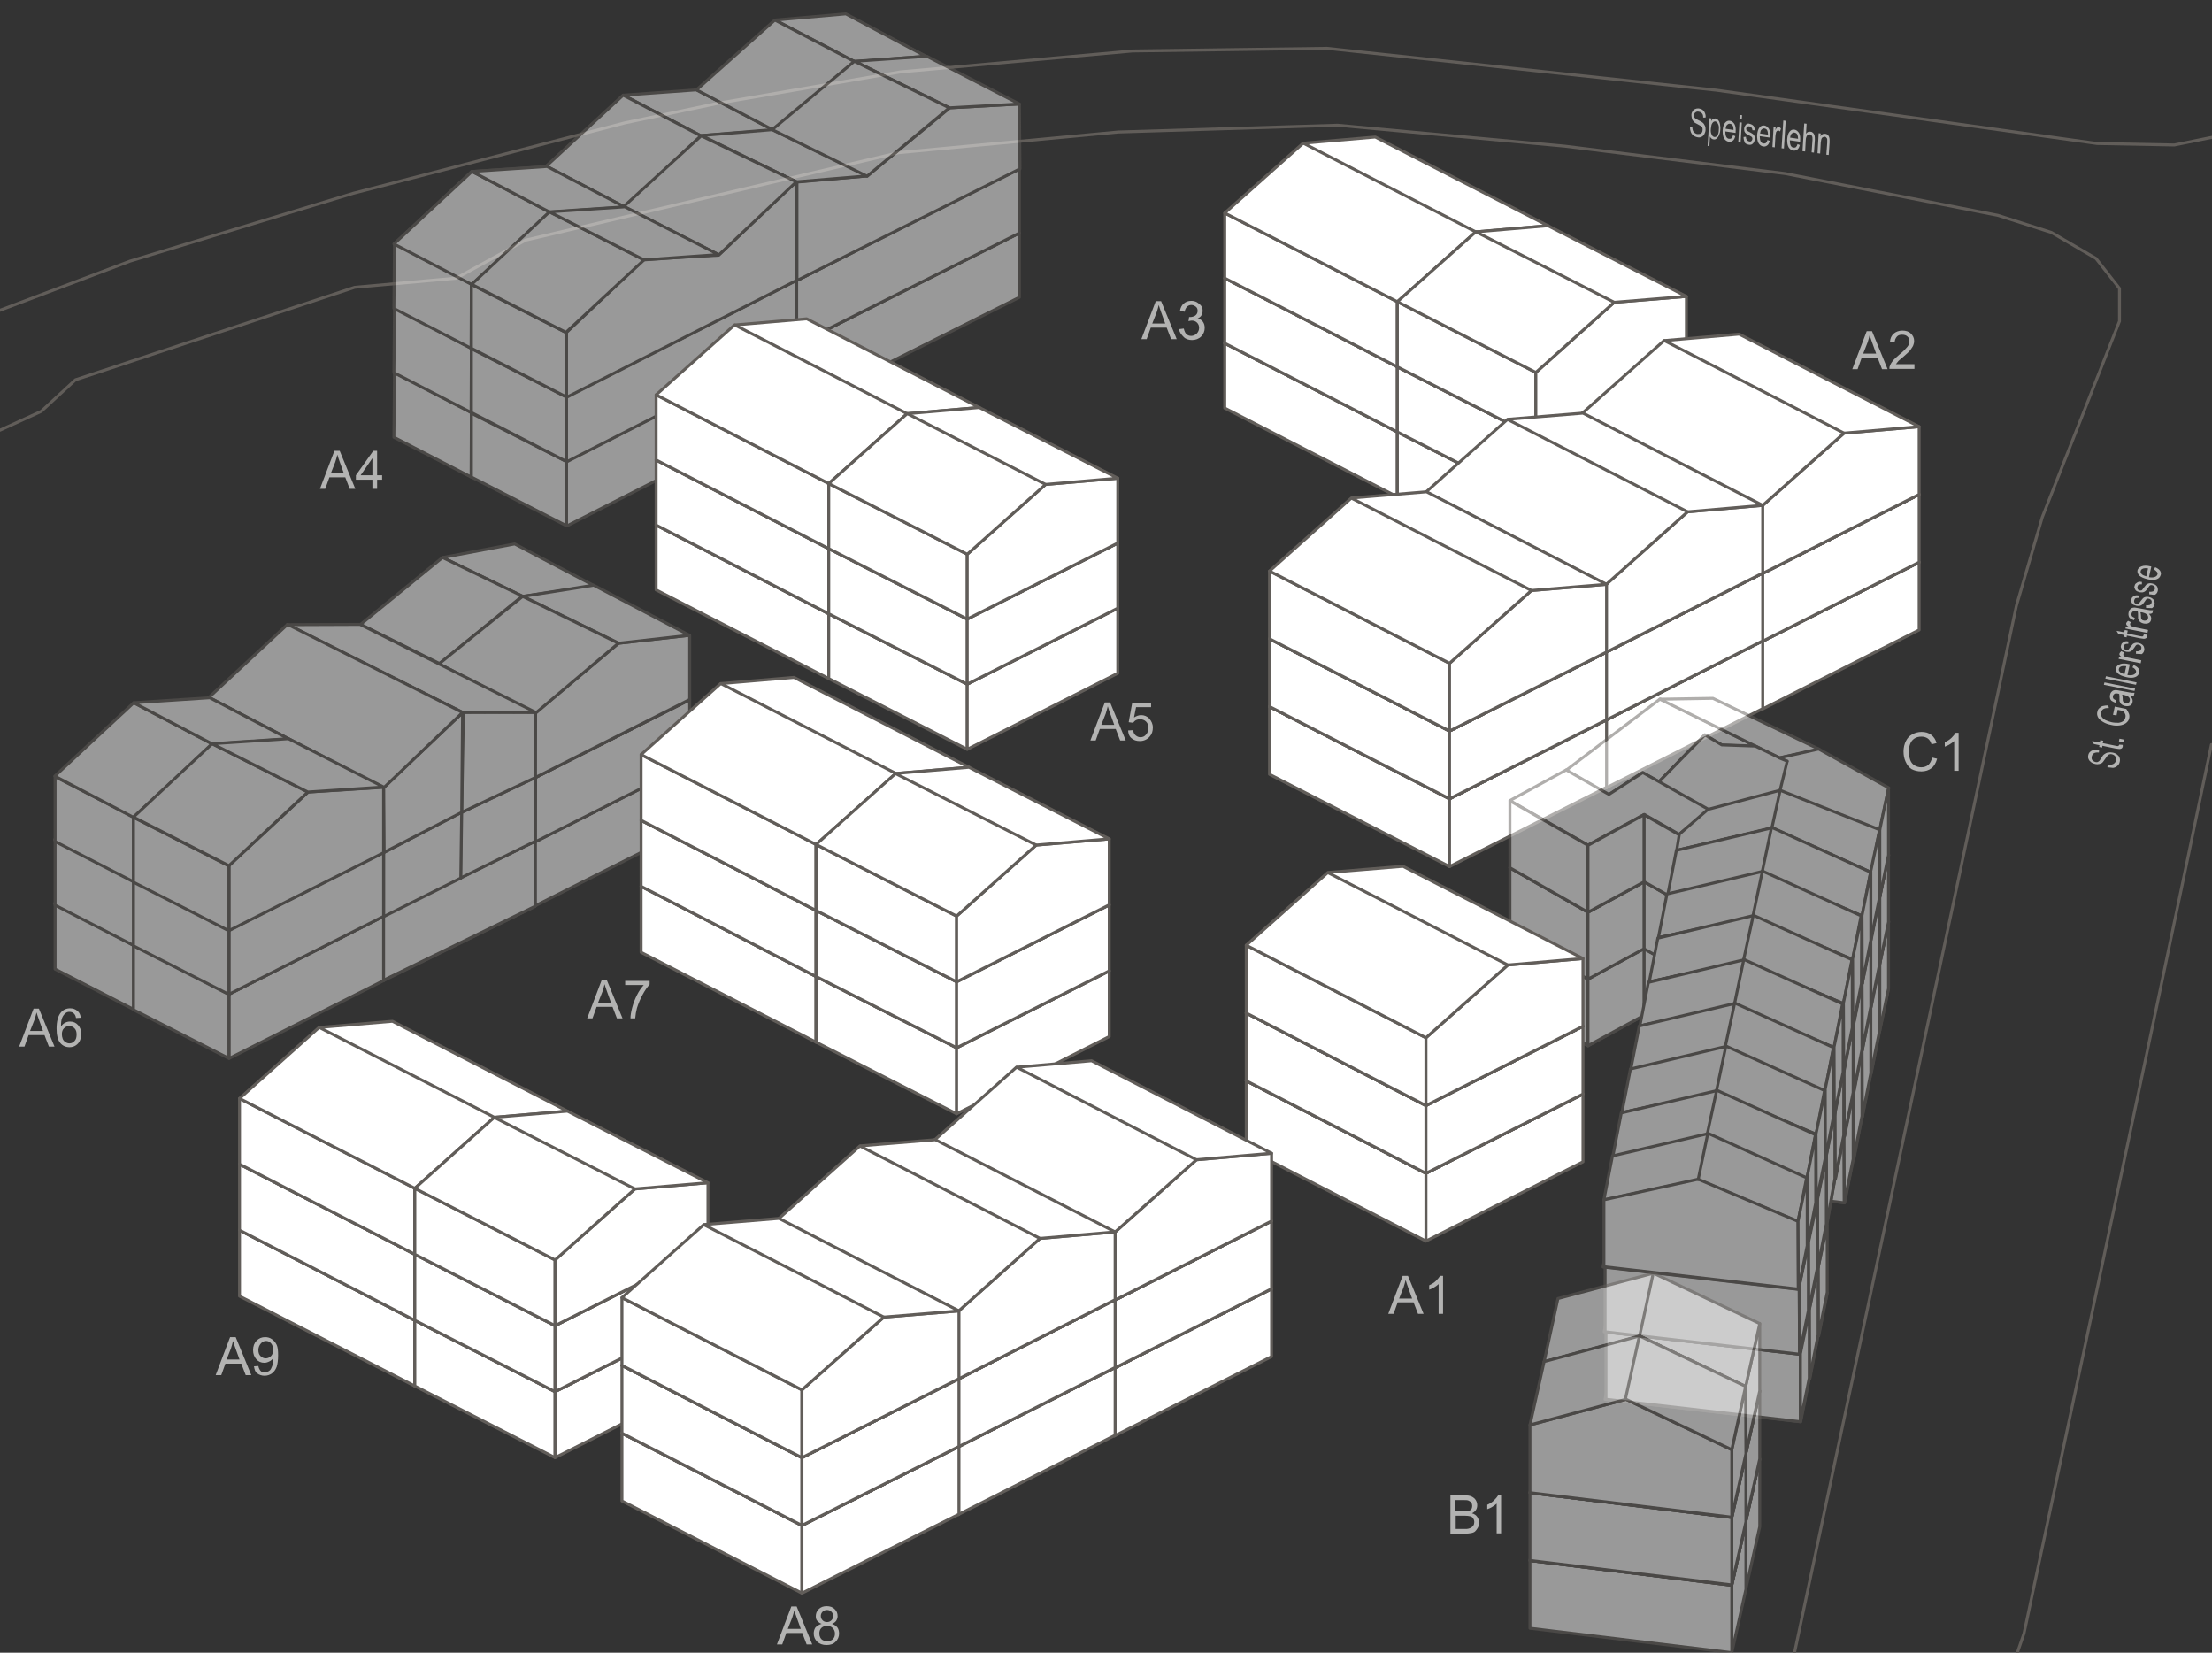 <?xml version="1.0" encoding="utf-8"?>
<svg xmlns="http://www.w3.org/2000/svg" id="stachen_x5F_wohnungen" style="enable-background:new 0 0 750.8 560.9;" version="1.1" viewBox="0 0 750.8 560.9" x="0px" y="0px">
<rect x="0" y="0" width="750.8" height="560.9" fill="#333333" stroke="none"/>
<style type="text/css">
  .st0{
    fill: none;
    stroke: #615d59;
    stroke-width: 1px;
    stroke-linecap: round;
    stroke-linejoin: round;
    stroke-miterlimit: 10;
  }
  .st1{
    fill: #B3B3B2;
  }
  .st2{
    fill: #FFFFFF;
    stroke: #615d59;
    stroke-width: 1px;
    stroke-linecap: round;
    stroke-linejoin: round;
    stroke-miterlimit:10;
  }
  #house_houseA4,
  #house_houseA6,
  #house_houseB1,
  #house_houseC1 {
    opacity: 0.5;
    pointer-events: none;
  }
</style>
<g id="background">
  <g id="street">
    <polyline class="st0" points="0,146 14,139.6 25.6,128.9 120.4,97.5 154.9,94.4 178.4,81.5 305.1,51.8 379.5,44.8 454,42.5 &#xD;&#xA;      531.1,49.6 605.9,58.9 678.2,73.1 696.3,78.9 711.4,87.7 719.4,97.9 719.4,109 693.2,175.5 684.4,205.6 609.1,560.9"/>
    <polyline class="st0" points="0,105.3 44.2,88.6 119.9,65.6 212.1,41.7 244,35 305.6,24.4 384.4,17.3 450.4,16.4 582.5,30.6 &#xD;&#xA;      711.8,48.7 738,49.2 750.8,46.6"/>
    <path class="st0" d="M750.6,252.7C730.5,349.9,687,554.3,687,554.3l-2.3,6.7"/>
  </g>
  <path class="st1" d="M715.3,260.4l0.1-0.9c0.5,0.1,1,0.1,1.3,0c0.4-0.1,0.7-0.2,1-0.5&#xD;&#xA;    c0.3-0.3,0.5-0.6,0.5-1c0.1-0.3,0.1-0.7,0-0.9c-0.1-0.3-0.3-0.5-0.5-0.7c-0.2-0.2-0.5-0.3-0.8-0.4c-0.3-0.1-0.6-0.1-0.9,0&#xD;&#xA;    s-0.5,0.2-0.7,0.5c-0.1,0.2-0.4,0.5-0.8,1.1c-0.4,0.6-0.7,1-0.9,1.2c-0.3,0.3-0.7,0.4-1.1,0.5c-0.4,0.1-0.9,0.1-1.3,0&#xD;&#xA;    c-0.5-0.1-1-0.3-1.4-0.6c-0.4-0.3-0.7-0.6-0.9-1.1c-0.2-0.4-0.2-0.8-0.1-1.3c0.1-0.5,0.3-0.9,0.7-1.2c0.3-0.3,0.8-0.5,1.3-0.6&#xD;&#xA;    c0.5-0.1,1.1-0.1,1.7,0l-0.1,0.9c-0.7-0.1-1.2,0-1.6,0.2c-0.4,0.2-0.6,0.5-0.8,1.1c-0.1,0.5-0.1,1,0.2,1.3c0.3,0.3,0.6,0.5,1,0.6&#xD;&#xA;    c0.4,0.1,0.7,0.1,1-0.1c0.3-0.1,0.6-0.5,1-1.2c0.4-0.7,0.7-1.1,1-1.3c0.4-0.3,0.8-0.5,1.3-0.6c0.5-0.1,1-0.1,1.5,0&#xD;&#xA;    c0.6,0.1,1.1,0.3,1.5,0.6c0.4,0.3,0.8,0.7,0.9,1.1c0.2,0.4,0.2,0.9,0.1,1.4c-0.1,0.6-0.4,1.1-0.8,1.4c-0.4,0.4-0.8,0.6-1.5,0.7&#xD;&#xA;    C716.6,260.5,716,260.5,715.3,260.4z M719.3,252.7l1.2,0.1c0,0.2,0,0.5,0,0.6c-0.1,0.3-0.2,0.5-0.4,0.6c-0.2,0.1-0.4,0.2-0.7,0.2&#xD;&#xA;    s-0.8-0.1-1.5-0.2l-4.3-0.9l-0.1,0.6l-1-0.2l0.1-0.6l-1.9-0.4l-0.6-1l2.6,0.5l0.2-0.8l1,0.2l-0.2,0.8l4.4,0.9&#xD;&#xA;    c0.4,0.1,0.6,0.1,0.7,0.1c0.1,0,0.2,0,0.3-0.1c0.1-0.1,0.1-0.1,0.2-0.3C719.3,252.9,719.3,252.8,719.3,252.7z M720.7,251.9&#xD;&#xA;    l-1.5-0.3l0.2-0.9l1.5,0.3L720.7,251.9z M718.4,242.8l-1.2-0.2l0.6-2.8l3.9,0.8c0.4,0.5,0.7,1.1,0.9,1.6c0.2,0.5,0.2,1,0.1,1.5&#xD;&#xA;    c-0.1,0.7-0.5,1.2-1.1,1.7c-0.6,0.4-1.3,0.7-2.2,0.8c-0.9,0.1-1.8,0.1-2.9-0.2c-1-0.2-1.9-0.5-2.7-1c-0.8-0.5-1.4-1-1.7-1.6&#xD;&#xA;    c-0.3-0.6-0.4-1.2-0.2-1.9c0.1-0.5,0.3-0.9,0.7-1.2c0.3-0.3,0.7-0.6,1.2-0.7c0.5-0.1,1.1-0.2,1.8-0.2l0.2,0.9c-0.6,0-1,0-1.3,0.1&#xD;&#xA;    c-0.3,0.1-0.6,0.2-0.9,0.5c-0.2,0.2-0.4,0.5-0.5,0.9c-0.1,0.4-0.1,0.8,0.1,1.1c0.1,0.3,0.3,0.6,0.6,0.9c0.3,0.2,0.6,0.5,0.9,0.6&#xD;&#xA;    c0.6,0.3,1.3,0.5,2,0.7c0.9,0.2,1.7,0.2,2.4,0.2c0.7-0.1,1.2-0.3,1.6-0.6c0.4-0.3,0.6-0.7,0.7-1.2c0.1-0.4,0.1-0.8-0.1-1.2&#xD;&#xA;    s-0.3-0.7-0.6-1l-1.9-0.4L718.4,242.8z M723.1,236.3c0.3,0.4,0.6,0.7,0.7,1.1c0.1,0.3,0.1,0.6,0,1c-0.1,0.5-0.4,0.9-0.9,1.1&#xD;&#xA;    c-0.5,0.2-1,0.2-1.6,0.1c-0.4-0.1-0.7-0.2-1-0.4c-0.3-0.2-0.5-0.4-0.6-0.6c-0.1-0.2-0.2-0.4-0.3-0.7c0-0.2,0-0.4,0-0.8&#xD;&#xA;    c0-0.7,0-1.2-0.1-1.6c-0.2,0-0.3-0.1-0.3-0.1c-0.5-0.1-0.9-0.1-1.2,0c-0.3,0.2-0.5,0.4-0.6,0.8c-0.1,0.4,0,0.7,0.1,0.9&#xD;&#xA;    c0.2,0.2,0.5,0.4,1,0.6l-0.3,0.8c-0.5-0.2-0.9-0.4-1.2-0.6c-0.3-0.2-0.5-0.5-0.6-0.9s-0.1-0.7,0-1.2c0.1-0.4,0.2-0.7,0.5-1&#xD;&#xA;    s0.4-0.4,0.7-0.5s0.6-0.1,0.9-0.1c0.2,0,0.6,0.1,1.2,0.2l1.7,0.3c1.2,0.2,1.9,0.4,2.3,0.4c0.3,0,0.6,0,1,0l-0.2,0.9&#xD;&#xA;    C723.8,236.4,723.5,236.3,723.1,236.3z M720.3,235.8c0.1,0.3,0.2,0.8,0.2,1.4c0,0.4,0,0.6,0.1,0.8s0.2,0.3,0.3,0.4&#xD;&#xA;    c0.2,0.1,0.4,0.2,0.6,0.2c0.3,0.1,0.6,0,0.9-0.1c0.3-0.1,0.4-0.3,0.5-0.7c0.1-0.3,0-0.6-0.1-0.9c-0.2-0.3-0.4-0.5-0.8-0.7&#xD;&#xA;    c-0.3-0.1-0.7-0.3-1.2-0.4L720.3,235.8z M724.5,234.5l-10.4-2.1l0.2-0.8l10.4,2.1L724.5,234.5z M725,232.4l-10.4-2.1l0.2-0.8&#xD;&#xA;    l10.4,2.1L725,232.4z M723.8,226.5l0.4-0.8c0.7,0.3,1.3,0.7,1.6,1.1c0.3,0.4,0.5,1,0.3,1.5c-0.2,0.7-0.6,1.2-1.4,1.5&#xD;&#xA;    c-0.8,0.3-1.8,0.3-3,0c-1.3-0.3-2.2-0.7-2.8-1.2s-0.8-1.2-0.7-1.8c0.1-0.6,0.6-1.1,1.4-1.4c0.8-0.3,1.8-0.3,3,0&#xD;&#xA;    c0.1,0,0.2,0,0.3,0.1l-0.8,3.6c0.8,0.1,1.5,0.1,2-0.1c0.5-0.2,0.8-0.5,0.9-0.9c0.1-0.3,0-0.6-0.2-0.8&#xD;&#xA;    C724.6,227,724.3,226.7,723.8,226.5z M721.1,228.8l0.6-2.7c-0.6-0.1-1.1-0.1-1.5,0c-0.6,0.2-0.9,0.4-1,0.9c-0.1,0.4,0,0.7,0.4,1.1&#xD;&#xA;    C719.9,228.4,720.4,228.6,721.1,228.8z M726.6,225.1l-7.5-1.5l0.2-0.7l1.1,0.2c-0.5-0.3-0.8-0.5-0.9-0.7c-0.1-0.2-0.2-0.4-0.1-0.6&#xD;&#xA;    c0.1-0.3,0.3-0.5,0.6-0.8l1.1,0.5c-0.2,0.2-0.4,0.3-0.4,0.5c0,0.2,0,0.4,0.1,0.5c0.1,0.2,0.3,0.3,0.6,0.4c0.4,0.2,0.9,0.3,1.5,0.4&#xD;&#xA;    l3.9,0.8L726.6,225.1z M725,221.9l0-0.9c0.5,0.1,0.9,0,1.2-0.1c0.3-0.2,0.5-0.4,0.6-0.8c0.1-0.4,0-0.7-0.2-0.9&#xD;&#xA;    c-0.2-0.2-0.5-0.4-0.8-0.4c-0.3-0.1-0.5,0-0.7,0.1c-0.1,0.1-0.3,0.3-0.6,0.8c-0.4,0.6-0.7,0.9-0.9,1.1s-0.5,0.3-0.8,0.4&#xD;&#xA;    c-0.3,0.1-0.7,0-1.1,0c-0.3-0.1-0.6-0.2-0.9-0.3c-0.3-0.2-0.5-0.3-0.6-0.5c-0.1-0.2-0.2-0.4-0.3-0.6s-0.1-0.5,0-0.7&#xD;&#xA;    c0.1-0.4,0.2-0.7,0.5-0.9s0.5-0.4,0.8-0.5c0.3-0.1,0.7-0.1,1.2,0l0,0.8c-0.4,0-0.7,0-1,0.1c-0.3,0.1-0.4,0.4-0.5,0.7&#xD;&#xA;    c-0.1,0.4,0,0.7,0.1,0.9c0.2,0.2,0.4,0.3,0.6,0.4c0.2,0,0.3,0,0.5,0c0.2,0,0.3-0.1,0.4-0.2c0.1-0.1,0.2-0.3,0.5-0.7&#xD;&#xA;    c0.4-0.5,0.7-0.9,0.9-1.1c0.2-0.2,0.5-0.3,0.8-0.4c0.3-0.1,0.7-0.1,1.1,0c0.4,0.1,0.8,0.2,1.2,0.5c0.3,0.2,0.6,0.5,0.7,0.9&#xD;&#xA;    c0.1,0.3,0.2,0.7,0.1,1.1c-0.1,0.6-0.5,1.1-0.9,1.3C726.4,221.9,725.8,221.9,725,221.9z M727.6,215.3l1.2,0.1c0,0.2,0,0.5,0,0.6&#xD;&#xA;    c-0.1,0.3-0.2,0.5-0.4,0.6s-0.4,0.2-0.7,0.2s-0.8-0.1-1.5-0.2l-4.3-0.9l-0.1,0.6l-1-0.2l0.1-0.6l-1.9-0.4l-0.6-1l2.6,0.5l0.2-0.8&#xD;&#xA;    l1,0.2L722,215l4.4,0.9c0.4,0.1,0.6,0.1,0.7,0.1c0.1,0,0.2,0,0.3-0.1c0.1-0.1,0.1-0.1,0.2-0.3C727.6,215.6,727.6,215.5,727.6,215.3&#xD;&#xA;    z M728.9,214.8l-7.5-1.5l0.2-0.7l1.1,0.2c-0.5-0.3-0.8-0.5-0.9-0.7s-0.2-0.4-0.1-0.6c0.1-0.3,0.3-0.5,0.6-0.8l1.1,0.5&#xD;&#xA;    c-0.2,0.2-0.4,0.3-0.4,0.5c0,0.2,0,0.4,0.1,0.5c0.1,0.2,0.3,0.3,0.6,0.4c0.4,0.2,0.9,0.3,1.5,0.4l3.9,0.8L728.9,214.8z&#xD;&#xA;     M729.4,208.3c0.3,0.4,0.6,0.7,0.7,1.1s0.1,0.6,0,1c-0.1,0.5-0.4,0.9-0.9,1.1c-0.5,0.2-1,0.2-1.6,0.1c-0.4-0.1-0.7-0.2-1-0.4&#xD;&#xA;    c-0.3-0.2-0.5-0.4-0.6-0.6c-0.1-0.2-0.2-0.4-0.3-0.7c0-0.2,0-0.4,0-0.8c0-0.7,0-1.2-0.1-1.6c-0.2,0-0.3-0.1-0.3-0.1&#xD;&#xA;    c-0.5-0.1-0.9-0.1-1.2,0c-0.3,0.2-0.5,0.4-0.6,0.8c-0.1,0.4,0,0.7,0.1,0.9c0.2,0.2,0.5,0.4,1,0.6l-0.3,0.8&#xD;&#xA;    c-0.5-0.2-0.9-0.4-1.2-0.6c-0.3-0.2-0.5-0.5-0.6-0.9c-0.1-0.4-0.1-0.7,0-1.2c0.1-0.4,0.2-0.7,0.5-1s0.4-0.4,0.7-0.5&#xD;&#xA;    c0.3-0.1,0.6-0.1,0.9-0.1c0.2,0,0.6,0.1,1.2,0.2l1.7,0.3c1.2,0.2,1.9,0.4,2.3,0.4c0.3,0,0.6,0,1,0l-0.2,0.9&#xD;&#xA;    C730.1,208.4,729.7,208.3,729.4,208.3z M726.5,207.8c0.1,0.3,0.2,0.8,0.2,1.4c0,0.4,0,0.6,0.1,0.8c0.1,0.2,0.2,0.3,0.3,0.4&#xD;&#xA;    c0.2,0.1,0.4,0.2,0.6,0.2c0.3,0.1,0.6,0,0.9-0.1c0.3-0.1,0.4-0.3,0.5-0.7c0.1-0.3,0-0.6-0.1-0.9c-0.2-0.3-0.4-0.5-0.8-0.7&#xD;&#xA;    c-0.3-0.1-0.7-0.3-1.2-0.4L726.5,207.8z M728.4,206.3l0-0.9c0.5,0.1,0.9,0,1.3-0.1c0.3-0.2,0.5-0.4,0.6-0.8c0.1-0.4,0-0.7-0.2-0.9&#xD;&#xA;    c-0.2-0.2-0.5-0.4-0.8-0.4c-0.3-0.1-0.5,0-0.7,0.1c-0.1,0.1-0.3,0.3-0.6,0.8c-0.4,0.6-0.7,0.9-0.9,1.1c-0.2,0.2-0.5,0.3-0.8,0.4&#xD;&#xA;    c-0.3,0.1-0.7,0-1.1,0c-0.3-0.1-0.6-0.2-0.9-0.3s-0.5-0.3-0.6-0.5c-0.1-0.2-0.2-0.4-0.3-0.6s-0.1-0.5,0-0.7&#xD;&#xA;    c0.1-0.4,0.2-0.7,0.5-0.9c0.2-0.3,0.5-0.4,0.8-0.5c0.3-0.1,0.7-0.1,1.2,0l0,0.8c-0.4,0-0.7,0-1,0.1c-0.3,0.1-0.4,0.4-0.5,0.7&#xD;&#xA;    c-0.1,0.4,0,0.7,0.1,0.9c0.2,0.2,0.4,0.3,0.6,0.4c0.2,0,0.3,0,0.5,0c0.2,0,0.3-0.1,0.4-0.2c0.1-0.1,0.2-0.3,0.5-0.7&#xD;&#xA;    c0.4-0.5,0.7-0.9,0.9-1.1c0.2-0.2,0.5-0.3,0.8-0.4c0.3-0.1,0.7-0.1,1.1,0c0.4,0.1,0.8,0.2,1.2,0.5c0.3,0.2,0.6,0.5,0.7,0.9&#xD;&#xA;    c0.1,0.3,0.2,0.7,0.1,1.1c-0.1,0.6-0.5,1.1-0.9,1.3C729.9,206.3,729.2,206.4,728.4,206.3z M729.5,201.7l0-0.9&#xD;&#xA;    c0.5,0.1,0.9,0,1.3-0.1c0.3-0.2,0.5-0.4,0.6-0.8c0.1-0.4,0-0.7-0.2-0.9c-0.2-0.2-0.5-0.4-0.8-0.4c-0.3-0.1-0.5,0-0.7,0.1&#xD;&#xA;    c-0.1,0.1-0.3,0.3-0.6,0.8c-0.4,0.6-0.7,0.9-0.9,1.1s-0.5,0.3-0.8,0.4c-0.3,0.1-0.7,0-1.1,0c-0.3-0.1-0.6-0.2-0.9-0.3&#xD;&#xA;    c-0.3-0.2-0.5-0.3-0.6-0.5c-0.1-0.2-0.2-0.4-0.3-0.6s-0.1-0.5,0-0.7c0.1-0.4,0.2-0.7,0.5-0.9s0.5-0.4,0.8-0.5&#xD;&#xA;    c0.3-0.1,0.7-0.1,1.2,0l0,0.8c-0.4,0-0.7,0-1,0.1c-0.3,0.1-0.4,0.4-0.5,0.7c-0.1,0.4,0,0.7,0.1,0.9c0.2,0.2,0.4,0.3,0.6,0.4&#xD;&#xA;    c0.2,0,0.3,0,0.5,0c0.2,0,0.3-0.1,0.4-0.2c0.1-0.1,0.2-0.3,0.5-0.7c0.4-0.5,0.7-0.9,0.9-1.1c0.2-0.2,0.5-0.3,0.8-0.4&#xD;&#xA;    c0.3-0.1,0.7-0.1,1.1,0c0.4,0.1,0.8,0.2,1.2,0.5c0.3,0.2,0.6,0.5,0.7,0.9c0.1,0.3,0.2,0.7,0.1,1.1c-0.1,0.6-0.5,1.1-0.9,1.3&#xD;&#xA;    S730.3,201.7,729.5,201.7z M731.1,193.3l0.4-0.8c0.7,0.3,1.3,0.7,1.6,1.1c0.3,0.4,0.5,1,0.3,1.5c-0.2,0.7-0.6,1.2-1.4,1.5&#xD;&#xA;    c-0.8,0.3-1.8,0.3-3,0c-1.3-0.3-2.2-0.7-2.8-1.2c-0.6-0.6-0.8-1.2-0.7-1.8c0.1-0.6,0.6-1.1,1.4-1.4c0.8-0.3,1.8-0.3,3,0&#xD;&#xA;    c0.1,0,0.2,0,0.3,0.1l-0.8,3.6c0.8,0.1,1.5,0.1,2-0.1c0.5-0.2,0.8-0.5,0.9-0.9c0.1-0.3,0-0.6-0.2-0.8S731.6,193.5,731.1,193.3z&#xD;&#xA;     M728.5,195.6l0.6-2.7c-0.6-0.1-1.1-0.1-1.5,0c-0.6,0.2-0.9,0.4-1,0.9c-0.1,0.4,0,0.7,0.4,1.1C727.3,195.2,727.8,195.4,728.5,195.6&#xD;&#xA;    z" id="street-stgallerstrasse"/>
  <path class="st1" d="M573.6,43.1l0.8,0c0,0.5,0.1,0.9,0.2,1.2c0.1,0.3,0.3,0.6,0.6,0.8&#xD;&#xA;    c0.3,0.2,0.6,0.4,1,0.4c0.3,0,0.6,0,0.9-0.1c0.3-0.1,0.5-0.3,0.6-0.5c0.1-0.2,0.2-0.5,0.2-0.8c0-0.3,0-0.6-0.1-0.8&#xD;&#xA;    c-0.1-0.2-0.3-0.4-0.6-0.6c-0.2-0.1-0.5-0.3-1.1-0.6c-0.6-0.3-1-0.5-1.2-0.8c-0.3-0.3-0.5-0.6-0.6-1c-0.1-0.4-0.2-0.8-0.2-1.2&#xD;&#xA;    c0-0.5,0.1-0.9,0.4-1.3c0.2-0.4,0.5-0.7,0.9-0.8c0.4-0.2,0.8-0.2,1.2-0.2c0.5,0.1,0.9,0.2,1.3,0.5c0.4,0.3,0.6,0.6,0.8,1.1&#xD;&#xA;    c0.2,0.5,0.3,1,0.2,1.5l-0.8,0c0-0.6-0.1-1.1-0.4-1.4c-0.2-0.3-0.6-0.5-1.1-0.6c-0.5-0.1-0.9,0-1.2,0.3c-0.3,0.2-0.4,0.6-0.4,0.9&#xD;&#xA;    c0,0.3,0,0.6,0.2,0.9c0.2,0.2,0.6,0.5,1.3,0.8c0.7,0.3,1.2,0.6,1.4,0.8c0.4,0.3,0.6,0.7,0.8,1.1c0.2,0.4,0.2,0.9,0.2,1.4&#xD;&#xA;    c0,0.5-0.2,1-0.4,1.4c-0.2,0.4-0.5,0.7-0.9,0.9c-0.4,0.2-0.8,0.3-1.3,0.2c-0.6-0.1-1.1-0.3-1.5-0.6c-0.4-0.3-0.7-0.7-0.9-1.2&#xD;&#xA;    C573.7,44.3,573.6,43.7,573.6,43.1z M579.6,49.5l0.6-9.4l0.7,0.1l-0.1,0.9c0.2-0.3,0.4-0.6,0.6-0.7c0.2-0.1,0.5-0.2,0.8-0.2&#xD;&#xA;    c0.4,0.1,0.8,0.3,1,0.6c0.3,0.3,0.5,0.8,0.6,1.4c0.1,0.6,0.2,1.2,0.1,1.8c0,0.7-0.2,1.3-0.4,1.8c-0.2,0.5-0.5,0.9-0.8,1.2&#xD;&#xA;    c-0.4,0.3-0.7,0.4-1.1,0.3c-0.3,0-0.5-0.2-0.7-0.3c-0.2-0.2-0.4-0.4-0.5-0.7l-0.2,3.3L579.6,49.5z M580.7,43.7&#xD;&#xA;    c-0.1,0.9,0,1.5,0.3,2c0.2,0.5,0.5,0.7,0.9,0.8c0.4,0,0.7-0.1,1-0.5c0.3-0.4,0.5-1.1,0.5-2c0.1-0.9,0-1.5-0.3-2&#xD;&#xA;    c-0.2-0.5-0.5-0.7-0.9-0.8c-0.3,0-0.7,0.1-1,0.6C580.9,42.2,580.8,42.8,580.7,43.7z M588.2,45.9l0.8,0.3c-0.2,0.7-0.4,1.2-0.8,1.5&#xD;&#xA;    c-0.4,0.3-0.8,0.5-1.4,0.4c-0.7-0.1-1.2-0.5-1.6-1.1c-0.4-0.7-0.5-1.6-0.5-2.7c0.1-1.1,0.3-2,0.8-2.6c0.5-0.6,1-0.8,1.7-0.7&#xD;&#xA;    c0.6,0.1,1.1,0.5,1.5,1.1c0.4,0.7,0.5,1.6,0.4,2.7c0,0.1,0,0.2,0,0.3l-3.5-0.5c0,0.8,0.1,1.3,0.3,1.8c0.2,0.4,0.6,0.7,1,0.7&#xD;&#xA;    c0.3,0,0.6,0,0.8-0.2S588.1,46.4,588.2,45.9z M585.7,43.7l2.7,0.4c0-0.6-0.1-1-0.2-1.3c-0.2-0.5-0.5-0.7-1-0.8&#xD;&#xA;    c-0.4-0.1-0.7,0.1-1,0.4C585.9,42.6,585.8,43.1,585.7,43.7z M590,48.3l0.4-6.8l0.8,0.1l-0.4,6.8L590,48.3z M590.4,40.3l0.1-1.3&#xD;&#xA;    l0.8,0.1l-0.1,1.3L590.4,40.3z M591.8,46.5l0.8-0.1c0,0.5,0.1,0.8,0.3,1.1c0.2,0.3,0.5,0.4,0.8,0.5c0.4,0.1,0.7,0,0.8-0.2&#xD;&#xA;    c0.2-0.2,0.3-0.4,0.3-0.7c0-0.3-0.1-0.5-0.2-0.6c-0.1-0.1-0.4-0.3-0.8-0.5c-0.6-0.3-1-0.5-1.2-0.7c-0.2-0.2-0.4-0.4-0.5-0.7&#xD;&#xA;    c-0.1-0.3-0.1-0.6-0.1-0.9c0-0.3,0.1-0.6,0.2-0.8c0.1-0.2,0.3-0.4,0.4-0.6c0.1-0.1,0.3-0.2,0.5-0.3c0.2-0.1,0.5-0.1,0.7,0&#xD;&#xA;    c0.4,0.1,0.7,0.2,1,0.4c0.3,0.2,0.5,0.4,0.6,0.7c0.1,0.3,0.2,0.6,0.2,1.1l-0.8,0c0-0.4-0.1-0.6-0.3-0.9c-0.2-0.2-0.4-0.4-0.7-0.4&#xD;&#xA;    c-0.4-0.1-0.6,0-0.8,0.2c-0.2,0.2-0.3,0.3-0.3,0.6c0,0.1,0,0.3,0.1,0.4c0.1,0.1,0.2,0.2,0.3,0.3c0.1,0.1,0.3,0.2,0.7,0.4&#xD;&#xA;    c0.6,0.3,0.9,0.5,1.2,0.7c0.2,0.2,0.4,0.4,0.5,0.7c0.1,0.3,0.2,0.6,0.1,1c0,0.4-0.1,0.7-0.3,1.1c-0.2,0.3-0.4,0.5-0.7,0.7&#xD;&#xA;    c-0.3,0.1-0.6,0.2-1,0.1c-0.6-0.1-1.1-0.3-1.4-0.7C592,47.8,591.8,47.3,591.8,46.5z M599.9,47.5l0.8,0.3c-0.2,0.7-0.4,1.2-0.8,1.5&#xD;&#xA;    c-0.4,0.3-0.8,0.5-1.4,0.4c-0.7-0.1-1.2-0.5-1.6-1.1c-0.4-0.7-0.5-1.6-0.5-2.7c0.1-1.1,0.3-2,0.8-2.6c0.5-0.6,1-0.8,1.7-0.7&#xD;&#xA;    c0.6,0.1,1.1,0.5,1.5,1.1c0.4,0.7,0.5,1.6,0.4,2.7c0,0.1,0,0.2,0,0.3l-3.5-0.5c0,0.8,0.1,1.3,0.3,1.8c0.2,0.4,0.6,0.7,1,0.7&#xD;&#xA;    c0.3,0,0.6,0,0.8-0.2C599.6,48.3,599.8,48,599.9,47.5z M597.4,45.3l2.7,0.4c0-0.6-0.1-1-0.2-1.3c-0.2-0.5-0.5-0.7-1-0.8&#xD;&#xA;    c-0.4-0.1-0.7,0.1-1,0.4C597.6,44.2,597.5,44.7,597.4,45.3z M601.6,49.9l0.4-6.8l0.7,0.1l-0.1,1c0.2-0.5,0.4-0.8,0.6-0.9&#xD;&#xA;    c0.2-0.1,0.3-0.2,0.5-0.2c0.3,0,0.5,0.2,0.8,0.5l-0.3,1c-0.2-0.2-0.4-0.3-0.6-0.3c-0.2,0-0.3,0-0.5,0.2c-0.1,0.1-0.3,0.3-0.3,0.6&#xD;&#xA;    c-0.1,0.4-0.2,0.8-0.2,1.3l-0.2,3.6L601.6,49.9z M604.7,50.3l0.6-9.4l0.8,0.1l-0.6,9.4L604.7,50.3z M610.1,48.9l0.8,0.3&#xD;&#xA;    c-0.2,0.7-0.4,1.2-0.8,1.5c-0.4,0.3-0.8,0.5-1.4,0.4c-0.7-0.1-1.2-0.5-1.6-1.1c-0.4-0.7-0.5-1.6-0.5-2.7c0.1-1.1,0.3-2,0.8-2.6&#xD;&#xA;    c0.5-0.6,1-0.8,1.7-0.7c0.6,0.1,1.1,0.5,1.5,1.1s0.5,1.6,0.4,2.7c0,0.1,0,0.2,0,0.3l-3.5-0.5c0,0.8,0.1,1.3,0.3,1.8&#xD;&#xA;    c0.2,0.4,0.6,0.7,1,0.7c0.3,0,0.6,0,0.8-0.2C609.8,49.7,610,49.4,610.1,48.9z M607.6,46.7l2.7,0.4c0-0.6-0.1-1-0.2-1.3&#xD;&#xA;    c-0.2-0.5-0.5-0.7-1-0.8c-0.4-0.1-0.7,0.1-1,0.4C607.8,45.6,607.7,46.1,607.6,46.7z M611.8,51.3l0.6-9.4l0.8,0.1l-0.2,3.4&#xD;&#xA;    c0.4-0.6,0.9-0.8,1.5-0.7c0.4,0,0.7,0.2,0.9,0.4c0.2,0.2,0.4,0.5,0.5,0.9c0.1,0.4,0.1,0.9,0.1,1.5l-0.3,4.3l-0.8-0.1l0.3-4.3&#xD;&#xA;    c0-0.6,0-1-0.2-1.3c-0.2-0.3-0.4-0.5-0.7-0.5c-0.2,0-0.5,0-0.7,0.2c-0.2,0.1-0.4,0.4-0.5,0.7c-0.1,0.3-0.2,0.7-0.2,1.2l-0.2,3.7&#xD;&#xA;    L611.8,51.3z M616.9,52l0.4-6.8l0.7,0.1l-0.1,1c0.4-0.7,0.9-1,1.6-0.9c0.3,0,0.5,0.1,0.8,0.3c0.2,0.2,0.4,0.4,0.5,0.7&#xD;&#xA;    c0.1,0.3,0.2,0.6,0.2,0.9c0,0.2,0,0.6,0,1.1l-0.3,4.2l-0.8-0.1l0.3-4.1c0-0.5,0-0.8,0-1.1c0-0.2-0.1-0.4-0.3-0.6&#xD;&#xA;    c-0.2-0.2-0.3-0.3-0.5-0.3c-0.3,0-0.6,0.1-0.9,0.3c-0.3,0.3-0.4,0.9-0.5,1.7l-0.2,3.7L616.9,52z" id="street-speiserlehn"/>
  <path class="st1" d="M655.8,257.1l1.7,0.4c-0.4,1.4-1,2.5-1.9,3.2s-2.1,1.1-3.4,1.1c-1.4,0-2.5-0.3-3.4-0.8&#xD;&#xA;    c-0.9-0.6-1.5-1.4-2-2.5s-0.7-2.2-0.7-3.5c0-1.3,0.3-2.5,0.8-3.5c0.5-1,1.2-1.8,2.2-2.3c0.9-0.5,2-0.8,3.1-0.8c1.3,0,2.4,0.3,3.3,1&#xD;&#xA;    s1.5,1.6,1.8,2.8l-1.7,0.4c-0.3-0.9-0.7-1.6-1.3-2s-1.3-0.6-2.1-0.6c-1,0-1.8,0.2-2.5,0.7s-1.1,1.1-1.4,1.9&#xD;&#xA;    c-0.3,0.8-0.4,1.6-0.4,2.5c0,1.1,0.2,2.1,0.5,2.9c0.3,0.8,0.8,1.4,1.5,1.8s1.4,0.6,2.2,0.6c1,0,1.8-0.3,2.4-0.8&#xD;&#xA;    S655.6,258.1,655.8,257.1z M664.9,261.6h-1.6v-10.1c-0.4,0.4-0.9,0.7-1.5,1.1s-1.2,0.6-1.7,0.8v-1.5c0.9-0.4,1.7-0.9,2.3-1.5&#xD;&#xA;    s1.1-1.2,1.4-1.7h1V261.6z M471.2,445.9l4.9-12.9h1.8l5.3,12.9h-1.9l-1.5-3.9h-5.4l-1.4,3.9H471.2z M474.9,440.7h4.4l-1.3-3.6&#xD;&#xA;    c-0.4-1.1-0.7-2-0.9-2.7c-0.2,0.8-0.4,1.6-0.7,2.5L474.9,440.7z M489.9,445.9h-1.6v-10.1c-0.4,0.4-0.9,0.7-1.5,1.1&#xD;&#xA;    s-1.2,0.6-1.7,0.8v-1.5c0.9-0.4,1.7-0.9,2.3-1.5s1.1-1.2,1.4-1.7h1V445.9z M263.7,558.1l4.9-12.9h1.8l5.3,12.9h-1.9l-1.5-3.9h-5.4&#xD;&#xA;    l-1.4,3.9H263.7z M267.4,552.8h4.4l-1.3-3.6c-0.4-1.1-0.7-2-0.9-2.7c-0.2,0.8-0.4,1.6-0.7,2.5L267.4,552.8z M278.9,551.1&#xD;&#xA;    c-0.7-0.2-1.1-0.6-1.5-1s-0.5-1-0.5-1.6c0-0.9,0.3-1.7,1-2.4s1.6-1,2.7-1c1.1,0,2,0.3,2.7,1c0.7,0.7,1,1.4,1,2.4&#xD;&#xA;    c0,0.6-0.2,1.1-0.5,1.6c-0.3,0.4-0.8,0.8-1.4,1c0.8,0.3,1.4,0.7,1.8,1.2s0.6,1.3,0.6,2.1c0,1.1-0.4,2-1.2,2.8s-1.8,1.1-3.1,1.1&#xD;&#xA;    s-2.3-0.4-3.1-1.1c-0.8-0.8-1.2-1.7-1.2-2.8c0-0.8,0.2-1.5,0.6-2.1C277.5,551.7,278.1,551.3,278.9,551.1z M278.1,554.4&#xD;&#xA;    c0,0.5,0.1,0.9,0.3,1.3s0.5,0.8,1,1c0.4,0.2,0.9,0.3,1.4,0.3c0.8,0,1.4-0.2,1.9-0.7s0.7-1.1,0.7-1.9c0-0.8-0.3-1.4-0.8-1.9&#xD;&#xA;    s-1.1-0.7-1.9-0.7c-0.7,0-1.4,0.2-1.9,0.7S278.1,553.6,278.1,554.4z M278.6,548.4c0,0.6,0.2,1.1,0.6,1.5s0.9,0.6,1.5,0.6&#xD;&#xA;    c0.6,0,1.1-0.2,1.5-0.6c0.4-0.4,0.6-0.9,0.6-1.4c0-0.6-0.2-1.1-0.6-1.5c-0.4-0.4-0.9-0.6-1.5-0.6c-0.6,0-1.1,0.2-1.5,0.6&#xD;&#xA;    S278.6,547.9,278.6,548.4z M73.2,466.7l4.9-12.9H80l5.3,12.9h-1.9l-1.5-3.9h-5.4l-1.4,3.9H73.2z M76.9,461.4h4.4l-1.3-3.6&#xD;&#xA;    c-0.4-1.1-0.7-2-0.9-2.7c-0.2,0.8-0.4,1.6-0.7,2.5L76.9,461.4z M86.2,463.7l1.5-0.1c0.1,0.7,0.4,1.2,0.7,1.6s0.8,0.5,1.4,0.5&#xD;&#xA;    c0.5,0,0.9-0.1,1.3-0.3s0.7-0.5,0.9-0.9s0.4-0.9,0.6-1.5s0.2-1.3,0.2-1.9c0-0.1,0-0.2,0-0.3c-0.3,0.5-0.7,0.9-1.3,1.2&#xD;&#xA;    s-1.1,0.5-1.8,0.5c-1.1,0-2-0.4-2.7-1.2s-1.1-1.8-1.1-3.1c0-1.3,0.4-2.4,1.2-3.2s1.7-1.2,2.9-1.2c0.8,0,1.6,0.2,2.3,0.7&#xD;&#xA;    s1.2,1.1,1.6,1.9c0.4,0.8,0.5,2,0.5,3.6c0,1.6-0.2,3-0.5,3.9c-0.4,1-0.9,1.7-1.6,2.2s-1.5,0.8-2.5,0.8c-1,0-1.8-0.3-2.5-0.8&#xD;&#xA;    S86.4,464.8,86.2,463.7z M92.7,458.1c0-0.9-0.2-1.6-0.7-2.2s-1.1-0.8-1.7-0.8c-0.7,0-1.3,0.3-1.8,0.9s-0.8,1.3-0.8,2.2&#xD;&#xA;    c0,0.8,0.2,1.5,0.7,2c0.5,0.5,1.1,0.8,1.8,0.8c0.7,0,1.3-0.3,1.8-0.8C92.5,459.7,92.7,459,92.7,458.1z M6.5,355.2l4.9-12.9h1.8&#xD;&#xA;    l5.3,12.9h-1.9l-1.5-3.9H9.7l-1.4,3.9H6.5z M10.2,349.9h4.4l-1.3-3.6c-0.4-1.1-0.7-2-0.9-2.7c-0.2,0.8-0.4,1.6-0.7,2.5L10.2,349.9z&#xD;&#xA;     M27.4,345.4l-1.6,0.1c-0.1-0.6-0.3-1.1-0.6-1.4c-0.4-0.5-1-0.7-1.6-0.7c-0.5,0-0.9,0.1-1.3,0.4c-0.5,0.4-0.9,0.9-1.2,1.6&#xD;&#xA;    s-0.4,1.7-0.4,3c0.4-0.6,0.8-1,1.4-1.3s1.1-0.4,1.7-0.4c1.1,0,2,0.4,2.7,1.2s1.1,1.8,1.1,3c0,0.8-0.2,1.6-0.5,2.3&#xD;&#xA;    c-0.3,0.7-0.8,1.2-1.4,1.6s-1.3,0.6-2.1,0.6c-1.3,0-2.4-0.5-3.2-1.5s-1.2-2.6-1.2-4.8c0-2.5,0.5-4.3,1.4-5.4c0.8-1,1.9-1.5,3.2-1.5&#xD;&#xA;    c1,0,1.8,0.3,2.5,0.9S27.3,344.4,27.4,345.4z M21,351c0,0.5,0.1,1.1,0.3,1.6s0.6,0.9,1,1.1c0.4,0.3,0.9,0.4,1.3,0.4&#xD;&#xA;    c0.7,0,1.2-0.3,1.7-0.8s0.7-1.3,0.7-2.2c0-0.9-0.2-1.6-0.7-2.1s-1.1-0.8-1.8-0.8c-0.7,0-1.3,0.3-1.8,0.8S21,350.2,21,351z&#xD;&#xA;     M199.3,345.6l4.9-12.9h1.8l5.3,12.9h-1.9l-1.5-3.9h-5.4l-1.4,3.9H199.3z M203,340.3h4.4l-1.3-3.6c-0.4-1.1-0.7-2-0.9-2.7&#xD;&#xA;    c-0.2,0.8-0.4,1.6-0.7,2.5L203,340.3z M212.2,334.4v-1.5h8.3v1.2c-0.8,0.9-1.6,2-2.4,3.5s-1.4,2.9-1.9,4.5&#xD;&#xA;    c-0.3,1.1-0.5,2.3-0.6,3.5H214c0-1,0.2-2.2,0.6-3.7s0.9-2.8,1.6-4.2s1.5-2.5,2.3-3.4H212.2z M370.1,251.3l4.9-12.9h1.8l5.3,12.9&#xD;&#xA;    h-1.9l-1.5-3.9h-5.4l-1.4,3.9H370.1z M373.8,246h4.4l-1.3-3.6c-0.4-1.1-0.7-2-0.9-2.7c-0.2,0.8-0.4,1.6-0.7,2.5L373.8,246z&#xD;&#xA;     M382.9,247.9l1.7-0.1c0.1,0.8,0.4,1.4,0.9,1.8s1,0.6,1.6,0.6c0.8,0,1.4-0.3,1.9-0.9s0.8-1.3,0.8-2.3c0-0.9-0.3-1.6-0.8-2.1&#xD;&#xA;    s-1.2-0.8-2-0.8c-0.5,0-1,0.1-1.4,0.3c-0.4,0.2-0.7,0.5-1,0.9l-1.5-0.2l1.2-6.6h6.4v1.5h-5.1l-0.7,3.5c0.8-0.5,1.6-0.8,2.4-0.8&#xD;&#xA;    c1.1,0,2.1,0.4,2.8,1.2s1.2,1.8,1.2,3c0,1.2-0.3,2.2-1,3c-0.8,1-2,1.6-3.4,1.6c-1.2,0-2.1-0.3-2.9-1S383,249,382.9,247.9z&#xD;&#xA;     M108.6,165.9l4.9-12.9h1.8l5.3,12.9h-1.9l-1.5-3.9h-5.4l-1.4,3.9H108.6z M112.3,160.6h4.4l-1.3-3.6c-0.4-1.1-0.7-2-0.9-2.7&#xD;&#xA;    c-0.2,0.8-0.4,1.6-0.7,2.5L112.3,160.6z M126.4,165.9v-3.1h-5.6v-1.5l5.9-8.3h1.3v8.3h1.7v1.5H128v3.1H126.4z M126.4,161.3v-5.8&#xD;&#xA;    l-4,5.8H126.4z M387.4,115.1l4.9-12.9h1.8l5.3,12.9h-1.9l-1.5-3.9h-5.4l-1.4,3.9H387.4z M391.1,109.8h4.4l-1.3-3.6&#xD;&#xA;    c-0.4-1.1-0.7-2-0.9-2.7c-0.2,0.8-0.4,1.6-0.7,2.5L391.1,109.8z M400.2,111.7l1.6-0.2c0.2,0.9,0.5,1.5,0.9,1.9&#xD;&#xA;    c0.4,0.4,1,0.6,1.6,0.6c0.7,0,1.4-0.3,1.9-0.8s0.8-1.2,0.8-1.9c0-0.7-0.2-1.3-0.7-1.8c-0.5-0.5-1.1-0.7-1.8-0.7&#xD;&#xA;    c-0.3,0-0.7,0.1-1.1,0.2l0.2-1.4c0.1,0,0.2,0,0.3,0c0.7,0,1.3-0.2,1.8-0.5c0.5-0.4,0.8-0.9,0.8-1.6c0-0.6-0.2-1.1-0.6-1.4&#xD;&#xA;    s-0.9-0.6-1.5-0.6c-0.6,0-1.1,0.2-1.5,0.6s-0.7,1-0.8,1.7l-1.6-0.3c0.2-1.1,0.6-1.9,1.3-2.5s1.5-0.9,2.6-0.9c0.7,0,1.4,0.2,1.9,0.5&#xD;&#xA;    s1,0.7,1.4,1.2s0.5,1.1,0.5,1.7c0,0.6-0.2,1.1-0.4,1.5s-0.7,0.8-1.3,1.1c0.8,0.2,1.4,0.5,1.8,1.1c0.4,0.6,0.6,1.2,0.6,2.1&#xD;&#xA;    c0,1.1-0.4,2.1-1.2,2.9c-0.8,0.8-1.9,1.2-3.1,1.2c-1.1,0-2.1-0.3-2.8-1S400.3,112.8,400.2,111.7z M628.7,125.3l4.9-12.9h1.8&#xD;&#xA;    l5.3,12.9h-1.9l-1.5-3.9h-5.4l-1.4,3.9H628.7z M632.4,120h4.4l-1.3-3.6c-0.4-1.1-0.7-2-0.9-2.7c-0.2,0.8-0.4,1.6-0.7,2.5L632.4,120&#xD;&#xA;    z M649.8,123.7v1.5h-8.5c0-0.4,0-0.7,0.2-1.1c0.2-0.6,0.6-1.2,1-1.7s1.2-1.2,2.1-2c1.4-1.1,2.3-2.1,2.8-2.7s0.7-1.3,0.7-1.9&#xD;&#xA;    c0-0.6-0.2-1.2-0.7-1.6c-0.4-0.4-1-0.6-1.8-0.6c-0.8,0-1.4,0.2-1.8,0.7s-0.7,1.1-0.7,1.9l-1.6-0.2c0.1-1.2,0.5-2.1,1.3-2.8&#xD;&#xA;    c0.7-0.6,1.7-1,2.9-1c1.2,0,2.2,0.3,2.9,1s1.1,1.5,1.1,2.5c0,0.5-0.1,1-0.3,1.5s-0.6,1-1,1.6s-1.3,1.3-2.4,2.3&#xD;&#xA;    c-0.9,0.8-1.6,1.3-1.8,1.6s-0.5,0.6-0.7,0.9H649.8z M492.3,520.4v-12.9h4.8c1,0,1.8,0.1,2.4,0.4c0.6,0.3,1.1,0.7,1.4,1.2&#xD;&#xA;    s0.5,1.1,0.5,1.7c0,0.6-0.1,1.1-0.4,1.6s-0.8,0.9-1.4,1.2c0.8,0.2,1.4,0.6,1.8,1.2s0.6,1.2,0.6,2c0,0.6-0.1,1.2-0.4,1.7&#xD;&#xA;    c-0.3,0.5-0.6,0.9-0.9,1.2s-0.8,0.5-1.4,0.6s-1.3,0.2-2.1,0.2H492.3z M494,512.9h2.8c0.8,0,1.3,0,1.6-0.1c0.4-0.1,0.8-0.3,1-0.6&#xD;&#xA;    s0.3-0.7,0.3-1.1c0-0.4-0.1-0.8-0.3-1.1c-0.2-0.3-0.5-0.5-0.9-0.7s-1-0.2-2-0.2H494V512.9z M494,518.9h3.2c0.6,0,0.9,0,1.2-0.1&#xD;&#xA;    c0.4-0.1,0.7-0.2,1-0.4s0.5-0.4,0.7-0.7c0.2-0.3,0.3-0.7,0.3-1.1c0-0.5-0.1-0.9-0.4-1.3c-0.2-0.4-0.6-0.6-1-0.7s-1.1-0.2-1.9-0.2&#xD;&#xA;    h-3V518.9z M509.6,520.4h-1.6v-10.1c-0.4,0.4-0.9,0.7-1.5,1.1s-1.2,0.6-1.7,0.8v-1.5c0.9-0.4,1.7-0.9,2.3-1.5s1.1-1.2,1.4-1.7h1&#xD;&#xA;    V520.4z" id="numbers"/>
</g>
<g class="house" id="house_houseA4">
  <g class="floor" id="floor_floorA40">
    <g class="svg_property property" id="HausA4_a404">
      <polygon class="st2" points="314.5,62.9 257.4,91.5 250.2,87.7 231.9,97.7 211.3,87.1 287.5,48.9"/>
      <polygon class="st2" points="250.2,87.7 250.2,108.8 232.1,118.6 231.9,97.7"/>
      <polygon class="st2" points="314.5,62.9 314.5,84 257.2,112.5 257,91.7"/>
      <polygon class="st2" points="257.2,112.5 250.2,108.8 250.2,87.7 257.2,91.5"/>
      <polygon class="st2" points="232.1,116.6 211.4,105.5 211.4,87 232,97.5"/>
    </g>
    <g class="svg_property property" id="HausA4_a401">
      <polygon class="st2" points="218.2,111.1 160,140.1 133.9,126.4 211.6,87.1 232.1,97.7 212.4,108.1"/>
      <polygon class="st2" points="159.9,161.9 133.7,148.4 133.9,126.4 160,140"/>
      <polygon class="st2" points="218.3,131.8 160,161.8 160.1,140.2 218.2,111"/>
      <polygon class="st2" points="232.1,118.5 218.3,126.1 218.2,111.1 212.4,108.2 232,97.8"/>
    </g>
    <g class="svg_property property" id="HausA4_a403">
      <polygon class="st2" points="346,100.9 270.4,138.8 270.4,117 346,79.1"/>
      <polygon class="st2" points="345.9,79 270.4,117 250.4,107 269.4,97.5 257.4,91.4 314.4,62.9"/>
      <polygon class="st2" points="257.4,91.4 257.4,103.6 269.4,97.5"/>
      <polygon class="st2" points="270.4,138.9 250.4,128.9 250.4,107.1 270.4,117"/>
    </g>
    <g class="svg_property property" id="HausA4_a402">
      <polyline class="st2" points="270.3,117.4 270.3,138.9 192.4,178.5 160,161.9 160,140.4"/>
      <polygon class="st2" points="270.2,117.1 192.2,156.6 159.9,140.2 218.1,111.1 230.4,117.4 250.4,106.9"/>
      <line class="st2" x1="192.3" x2="192.3" y1="156.8" y2="178.3"/>
    </g>
  </g>
  <g class="floor" id="floor_floorA41">
    <g class="svg_property property" id="HausA4_a414">
      <polygon class="st2" points="314.5,41 257.4,69.6 250.2,65.9 231.9,75.9 211.3,65.2 287.5,27.1"/>
      <polygon class="st2" points="250.2,65.9 250.2,87 232.1,96.7 231.9,75.9"/>
      <polygon class="st2" points="314.5,41.1 314.5,62.1 257.2,90.7 257,69.9"/>
      <polygon class="st2" points="257.2,90.7 250.2,87 250.2,65.9 257.2,69.6"/>
      <polygon class="st2" points="232.1,94.7 211.4,83.6 211.4,65.2 232,75.7"/>
    </g>
    <g class="svg_property property" id="HausA4_a411">
      <polygon class="st2" points="218.2,89.2 160,118.2 133.9,104.5 211.6,65.2 232.1,75.9 212.4,86.3"/>
      <polygon class="st2" points="159.9,140 133.7,126.5 133.9,104.5 160,118.2"/>
      <polygon class="st2" points="218.3,110 160,140 160.1,118.4 218.2,89.2"/>
      <polygon class="st2" points="232.1,96.7 218.3,104.3 218.2,89.2 212.4,86.3 232,75.9"/>
    </g>
    <g class="svg_property property" id="HausA4_a413">
      <polygon class="st2" points="346,79.1 270.4,117 270.4,95.2 346,57.3"/>
      <polygon class="st2" points="345.9,57.1 270.4,95.2 250.4,85.2 269.4,75.7 257.4,69.6 314.4,41"/>
      <polygon class="st2" points="257.4,69.6 257.4,81.7 269.4,75.7"/>
      <polygon class="st2" points="270.4,117 250.4,107.1 250.4,85.2 270.4,95.2"/>
    </g>
    <g class="svg_property property" id="HausA4_a412">
      <polyline class="st2" points="270.3,95.6 270.3,117 192.4,156.7 160,140 160,118.6"/>
      <polygon class="st2" points="270.2,95.2 192.2,134.7 159.9,118.3 218.1,89.2 230.4,95.5 250.4,85.1"/>
      <line class="st2" x1="192.3" x2="192.3" y1="135" y2="156.5"/>
    </g>
  </g>
  <g class="floor" id="floor_floorA42">
    <g class="svg_property property" id="HausA4_a424">
      <polygon class="st2" points="314.5,19.2 257.4,47.8 250.2,44.1 231.9,54 211.3,43.4 287.5,5.2"/>
      <polygon class="st2" points="250.2,39.6 250.2,65.1 232.1,75.9 231.9,49.6"/>
      <polygon class="st2" points="314.5,19.2 314.5,40.3 257.2,68.9 257,43.8 290,20.3"/>
      <polygon class="st2" points="257.2,68.9 250.2,65.1 250.2,39.8 257.2,43.5"/>
      <polygon class="st2" points="232.1,74.8 211.4,63.7 211.4,43.4 232,53.8"/>
      <polygon class="st2" points="237.8,46 211.6,32.3 236.4,30.5 262.6,44.2"/>
      <polygon class="st2" points="290.1,20.9 263.1,6.8 287.1,4.7 314.2,19.1"/>
      <polygon class="st2" points="262.6,44.2 236.4,30.5 263,6.8 290,20.9"/>
    </g>
    <g class="svg_property property" id="HausA4_a421">
      <polygon class="st2" points="218.2,67.4 160,96.4 133.9,82.7 160.1,58.2 185.3,56.6 211.6,32.3 211.8,54 212.4,64.5"/>
      <polygon class="st2" points="159.9,118.2 133.7,104.7 133.9,82.7 160,96.3"/>
      <polygon class="st2" points="218.3,89.1 160,118.1 160.1,96.5 186.6,72 212,70.3 218.2,64.3"/>
      <polygon class="st2" points="232.1,75.9 218.3,83.2 218.2,67.4 218.2,58.7 232,43"/>
      <polygon class="st2" points="160.2,96.6 133.7,82.8 160.2,58.2 186.6,72"/>
      <polygon class="st2" points="212.1,70.3 185.4,56.4 211.5,32.3 237.9,46.1"/>
      <polygon class="st2" points="186.6,72 160.2,58.2 185.7,56.5 212.1,70.3"/>
    </g>
    <g class="svg_property property" id="HausA4_a423">
      <polygon class="st2" points="346.2,57.3 270.5,95.2 270.5,61.8 294.4,59.7 322.4,36.6 346,35.3"/>
      <polygon class="st2" points="257.4,47.8 257.4,59.9 269.4,53.8"/>
      <polygon class="st2" points="270.4,95.2 250.4,85.3 250.4,51.7 270.4,61.7"/>
      <polygon class="st2" points="270.3,61.7 238.1,46 262.2,44 294.4,59.7"/>
      <polygon class="st2" points="322.3,36.6 290.1,20.8 314.6,19.1 346,35.3"/>
      <polygon class="st2" points="294.3,59.8 262.1,44 290,20.8 322.2,36.6"/>
    </g>
    <g class="svg_property property" id="HausA4_a422">
      <polyline class="st2" points="270.3,61.9 270.3,95.2 192.4,134.8 160,118.2 160,96.7"/>
      <polygon class="st2" points="270.2,61.6 243.9,86.6 218.4,88.1 192.2,112.9 159.9,96.5 218.1,67.4 230.4,73.7 250.2,52.2"/>
      <line class="st2" x1="192.3" x2="192.3" y1="113.1" y2="134.6"/>
      <polygon class="st2" points="192.1,112.8 160.1,96.5 186.5,71.9 218.6,88.2"/>
      <polygon class="st2" points="244,86.5 211.7,70.1 238,46.1 270.3,61.7"/>
      <polygon class="st2" points="218.6,88.2 186.5,71.9 212.1,70.2 243.9,86.4"/>
    </g>
  </g>
</g>
<g class="house" id="house_houseA3">
  <g class="floor" id="floor_floorA30">
    <g class="svg_property property" id="HausA3_a301">
      <polygon class="st2" points="474.3,168.6 415.7,138.5 415.7,116.5 474.3,146.6"/>
      <polygon class="st2" points="525.4,142.8 474.3,168.6 474.3,146.6 525.4,120.8"/>
      <polygon class="st2" points="474.3,146.6 415.7,116.5 466.8,90.7 525.4,120.8"/>
    </g>
    <g class="svg_property property" id="HausA3_a302">
      <polygon class="st2" points="521.3,192.6 474.3,168.6 474.3,146.6 521.3,170.5"/>
      <polygon class="st2" points="572.4,166.8 521.3,192.6 521.3,170.5 572.4,144.7"/>
      <polygon class="st2" points="521.3,170.5 474.3,146.6 525.4,120.8 572.4,144.7"/>
    </g>
  </g>
  <g class="floor" id="floor_floorA31">
    <g class="svg_property property" id="HausA3_a311">
      <polygon class="st2" points="474.3,146.6 415.7,116.5 415.7,94.4 474.3,124.5"/>
      <polygon class="st2" points="525.4,120.8 474.3,146.6 474.3,124.5 525.4,98.7"/>
      <polygon class="st2" points="474.3,124.5 415.7,94.4 466.8,68.6 525.4,98.7"/>
    </g>
    <g class="svg_property property" id="HausA3_a312">
      <polygon class="st2" points="521.3,170.5 474.3,146.6 474.3,124.5 521.3,148.4"/>
      <polygon class="st2" points="572.4,144.7 521.3,170.5 521.3,148.4 572.4,122.6"/>
      <polygon class="st2" points="521.3,148.4 474.3,124.5 525.4,98.7 572.4,122.6"/>
    </g>
  </g>
  <g class="floor" id="floor_floorA32">
    <g class="svg_property property" id="HausA3_a321">
      <polygon class="st2" points="474.3,124.5 415.7,94.4 415.7,72.3 474.3,102.4"/>
      <polygon class="st2" points="525.4,98.7 474.3,124.5 474.3,102.4 500.9,78.7 525.4,76.6"/>
      <polygon class="st2" points="474.3,102.4 415.7,72.3 442.3,48.6 466.8,46.5 525.4,76.6 500.9,78.7"/>
      <line class="st2" x1="442.4" x2="500.9" y1="48.6" y2="78.7"/>
    </g>
    <g class="svg_property property" id="HausA3_a322">
      <polygon class="st2" points="521.3,148.4 474.3,124.5 474.3,102.4 521.3,126.4"/>
      <polygon class="st2" points="572.4,122.6 521.3,148.4 521.3,126.4 547.9,102.6 572.4,100.6"/>
      <polygon class="st2" points="521.3,126.4 474.3,102.4 500.9,78.7 525.4,76.6 572.4,100.6 547.9,102.6"/>
      <line class="st2" x1="501" x2="547.9" y1="78.7" y2="102.6"/>
    </g>
  </g>
</g>
<g class="house" id="house_houseA5">
  <g class="floor" id="floor_floorA50">
    <g class="svg_property property" id="HausA5_a502">
      <polygon class="st2" points="281.3,230.3 222.7,200.2 222.7,178.2 281.3,208.3"/>
      <polygon class="st2" points="332.4,204.5 281.3,230.3 281.3,208.3 332.4,182.5"/>
      <polygon class="st2" points="281.3,208.3 222.7,178.2 273.8,152.4 332.4,182.5"/>
    </g>
    <g class="svg_property property" id="HausA5_a501">
      <polygon class="st2" points="328.3,254.3 281.3,230.3 281.3,208.3 328.3,232.2"/>
      <polygon class="st2" points="379.4,228.5 328.3,254.3 328.3,232.2 379.4,206.4"/>
      <polygon class="st2" points="328.3,232.2 281.3,208.3 332.4,182.5 379.4,206.4"/>
    </g>
  </g>
  <g class="floor" id="floor_floorA51">
    <g class="svg_property property" id="HausA5_a512">
      <polygon class="st2" points="281.3,208.3 222.7,178.2 222.7,156.1 281.3,186.2"/>
      <polygon class="st2" points="332.4,182.5 281.3,208.3 281.3,186.2 332.4,160.4"/>
      <polygon class="st2" points="281.3,186.2 222.7,156.1 273.8,130.3 332.4,160.4"/>
    </g>
    <g class="svg_property property" id="HausA5_a511">
      <polygon class="st2" points="328.3,232.2 281.3,208.3 281.3,186.2 328.3,210.1"/>
      <polygon class="st2" points="379.4,206.4 328.3,232.2 328.3,210.1 379.4,184.3"/>
      <polygon class="st2" points="328.3,210.1 281.3,186.2 332.4,160.4 379.4,184.3"/>
    </g>
  </g>
  <g class="floor" id="floor_floorA52">
    <g class="svg_property property" id="HausA5_a522">
      <polygon class="st2" points="281.3,186.2 222.7,156.1 222.7,134 281.3,164.1"/>
      <polygon class="st2" points="332.4,160.4 281.3,186.2 281.3,164.1 307.9,140.4 332.4,138.3"/>
      <polygon class="st2" points="281.3,164.1 222.7,134 249.3,110.3 273.8,108.2 332.4,138.3 307.9,140.4"/>
      <line class="st2" x1="249.4" x2="307.9" y1="110.3" y2="140.4"/>
    </g>
    <g class="svg_property property" id="HausA5_a521">
      <polygon class="st2" points="328.3,210.1 281.3,186.2 281.3,164.1 328.3,188.1"/>
      <polygon class="st2" points="379.4,184.3 328.3,210.1 328.3,188.1 354.9,164.4 379.4,162.3"/>
      <polygon class="st2" points="328.3,188.1 281.3,164.1 307.9,140.4 332.4,138.3 379.4,162.3 354.9,164.4"/>
      <line class="st2" x1="308" x2="354.9" y1="140.4" y2="164.4"/>
    </g>
  </g>
</g>
<g class="house" id="house_houseA2">
  <g class="floor" id="floor_floorA20">
    <g class="svg_property property" id="HausA2_a201">
      <polygon class="st2" points="598.1,240.7 537,209.3 537,186.3 598.1,217.7"/>
      <polygon class="st2" points="651.4,213.8 598.1,240.7 598.1,217.7 651.4,190.8"/>
      <polygon class="st2" points="598.1,217.7 537,186.3 590.3,159.4 651.4,190.8"/>
    </g>
    <g class="svg_property property" id="HausA2_a202">
      <polygon class="st2" points="598.1,240.7 537,209.3 537,186.3 598.1,217.7"/>
      <polygon class="st2" points="545.1,267.4 484,236 484,213 545.1,244.4"/>
      <polygon class="st2" points="598.3,240.5 545.1,267.4 545.1,244.4 598.3,217.5"/>
      <polygon class="st2" points="545.1,244.4 484,213 537.3,186.2 598.3,217.5"/>
    </g>
    <g class="svg_property property" id="HausA2_a203">
      <polygon class="st2" points="545.1,267.4 484,236 484,213 545.1,244.4"/>
      <polygon class="st2" points="492,294.1 430.9,262.8 430.9,239.8 492,271.1"/>
      <polygon class="st2" points="545.3,267.2 492,294.1 492,271.1 545.3,244.3"/>
      <polygon class="st2" points="492,271.1 430.9,239.8 484.2,212.9 545.3,244.3"/>
    </g>
  </g>
  <g class="floor" id="floor_floorA21">
    <g class="svg_property property" id="HausA2_a211">
      <polygon class="st2" points="598.1,217.7 537,186.3 590.3,159.4 651.4,190.8"/>
      <polygon class="st2" points="598.1,217.7 537,186.3 537,163.3 598.1,194.7"/>
      <polygon class="st2" points="651.4,190.8 598.1,217.7 598.1,194.7 651.4,167.8"/>
      <polygon class="st2" points="598.1,194.7 537,163.3 590.3,136.4 651.4,167.8"/>
    </g>
    <g class="svg_property property" id="HausA2_a212">
      <polygon class="st2" points="598.1,217.7 537,186.3 537,163.3 598.1,194.7"/>
      <polygon class="st2" points="545.1,244.4 484,213 537.3,186.2 598.3,217.5"/>
      <polygon class="st2" points="545.1,244.4 484,213 484,190 545.1,221.4"/>
      <polygon class="st2" points="598.3,217.5 545.1,244.4 545.1,221.4 598.3,194.5"/>
      <polygon class="st2" points="545.1,221.4 484,190 537.3,163.2 598.3,194.5"/>
    </g>
    <g class="svg_property property" id="HausA2_a213">
      <polygon class="st2" points="545.1,244.4 484,213 484,190 545.1,221.4"/>
      <polygon class="st2" points="492,271.1 430.9,239.8 484.2,212.9 545.3,244.3"/>
      <polygon class="st2" points="492,271.1 430.9,239.8 430.9,216.8 492,248.1"/>
      <polygon class="st2" points="545.3,244.3 492,271.1 492,248.1 545.3,221.3"/>
      <polygon class="st2" points="492,248.1 430.9,216.8 484.2,189.9 545.3,221.3"/>
    </g>
  </g>
  <g class="floor" id="floor_floorA22">
    <g class="svg_property property" id="HausA2_a221">
      <polygon class="st2" points="598.1,194.7 537,163.3 590.3,136.4 651.4,167.8"/>
      <polygon class="st2" points="598.1,194.7 537,163.3 537,140.3 598.1,171.7"/>
      <polygon class="st2" points="651.4,167.8 598.1,194.7 598.1,171.7 625.9,147 651.4,144.8"/>
      <polygon class="st2" points="598.1,171.7 537,140.3 564.8,115.6 590.3,113.4 651.4,144.8 625.9,147"/>
      <line class="st2" x1="564.9" x2="625.9" y1="115.6" y2="147"/>
    </g>
    <g class="svg_property property" id="HausA2_a222">
      <polygon class="st2" points="598.1,194.7 537,163.3 537,140.3 598.1,171.7"/>
      <polygon class="st2" points="545.1,221.4 484,190 537.3,163.2 598.3,194.5"/>
      <polygon class="st2" points="545.1,221.4 484,190 484,167 545.1,198.4"/>
      <polygon class="st2" points="598.3,194.5 545.1,221.4 545.1,198.4 572.8,173.7 598.3,171.5"/>
      <polygon class="st2" points="545.1,198.4 484,167 511.7,142.3 537.3,140.2 598.3,171.5 572.8,173.7"/>
      <line class="st2" x1="511.8" x2="572.8" y1="142.4" y2="173.7"/>
    </g>
    <g class="svg_property property" id="HausA2_a223">
      <polygon class="st2" points="545.1,221.4 484,190 484,167 545.1,198.4"/>
      <polygon class="st2" points="492,248.1 430.9,216.8 484.2,189.9 545.3,221.3"/>
      <polygon class="st2" points="492,248.1 430.9,216.8 430.9,193.8 492,225.1"/>
      <polygon class="st2" points="545.3,221.3 492,248.1 492,225.1 519.8,200.4 545.3,198.3"/>
      <polygon class="st2" points="492,225.1 430.9,193.8 458.7,169 484.2,166.9 545.3,198.3 519.8,200.4"/>
      <line class="st2" x1="458.8" x2="519.8" y1="169.1" y2="200.4"/>
    </g>
  </g>
</g>
<g class="house" id="house_houseA6">
  <g class="floor" id="floor_floorA60">
    <g class="svg_property property" id="HausA6_a604">
      <polygon class="st2" points="149.1,290.6 122.4,277 122.4,255 149.1,268.7"/>
      <polygon class="st2" points="201.5,264.2 149.2,290.6 149.2,268.8 201.5,242.4"/>
      <polygon class="st2" points="201.4,242.4 149,268.9 122.2,254.7 174.6,228.2"/>
    </g>
    <g class="svg_property property" id="HausA6_a605">
      <polygon class="st2" points="181.6,307.5 149.2,291 149.2,269 181.6,285.5"/>
      <polygon class="st2" points="234.1,281 181.7,307.4 181.7,285.6 234.1,259.2"/>
      <polygon class="st2" points="234,259.2 181.5,285.7 149.1,268.7 201.5,242.2"/>
    </g>
    <g class="svg_property property" id="HausA6_a603">
      <polygon class="st2" points="171.8,302.6 164.8,306.1 132.9,288.6 129.5,290.3 112.1,281.5 82.9,296.1 100.3,305 95.5,307.4 127.8,323.9 120.3,327.7 130.2,332.8 181.6,307.6"/>
      <polygon class="st2" points="100.3,283.1 82.5,274 82.5,296 100.3,305"/>
      <polygon class="st2" points="127.6,301.9 95,285.2 95,307.1 127.6,323.8"/>
      <polygon class="st2" points="181.6,307.6 130.1,332.7 130.1,310.5 181.6,285.5"/>
      <polygon class="st2" points="130.1,310.9 119.9,305.5 119.9,327.4 130.1,332.8"/>
      <polygon class="st2" points="171.4,280.4 165.1,283.6 132.5,266.5 129.1,268.2 111.7,259.4 82.4,274 99.9,282.9 95.1,285.2 127.4,301.8 119.9,305.6 130.1,310.8 181.5,285.5"/>
    </g>
    <g class="svg_property property" id="HausA6_a601">
      <polygon class="st2" points="45.4,342.6 18.7,328.9 18.7,306.9 45.4,320.6"/>
      <polygon class="st2" points="97.9,316.2 45.5,342.6 45.5,320.7 97.9,294.3"/>
      <polygon class="st2" points="97.8,294.3 45.3,320.8 18.5,306.6 70.9,280.1"/>
    </g>
    <g class="svg_property property" id="HausA6_a602">
      <polygon class="st2" points="77.7,359.2 45.3,342.7 45.3,320.8 77.7,337.2"/>
      <polygon class="st2" points="130.2,332.8 77.8,359.2 77.8,337.3 130.2,310.9"/>
      <polygon class="st2" points="130.1,311 77.7,337.4 45.2,320.5 97.6,294"/>
    </g>
  </g>
  <g class="floor" id="floor_floorA61">
    <g class="svg_property property" id="HausA6_a616">
      <polygon class="st2" points="149.1,268.9 122.4,255.2 122.4,233.3 149.1,246.9"/>
      <polygon class="st2" points="201.5,242.5 149.2,268.9 149.2,247.1 201.5,220.7"/>
      <polygon class="st2" points="201.4,220.7 149,247.2 122.2,233 174.6,206.5"/>
    </g>
    <g class="svg_property property" id="HausA6_a615">
      <polygon class="st2" points="181.6,285.7 149.2,269.3 149.2,247.3 181.6,263.8"/>
      <polygon class="st2" points="234.1,259.3 181.7,285.7 181.7,263.9 234.1,237.5"/>
      <polygon class="st2" points="234,237.5 181.5,264 149.1,247 201.5,220.5"/>
    </g>
    <g class="svg_property property" id="HausA6_a614">
      <polygon class="st2" points="156.5,276 181.7,263.9 171,258.5 165.3,261.4 132.7,244.6 136.1,242.8 118.7,233.9 96.9,244.4"/>
      <polygon class="st2" points="156.5,276 97.1,244.4 97.1,266.9 156.5,297.9"/>
      <polygon class="st2" points="181.7,285.5 156.3,298 156.5,275.8 181.8,263.8"/>
    </g>
    <g class="svg_property property" id="HausA6_a613">
      <polygon class="st2" points="95.1,285 92.4,286.4 92.4,264.4 95.1,263"/>
      <polygon class="st2" points="92.3,264.4 75,255.5 75,277.4 92.3,286.3"/>
      <polygon class="st2" points="127.3,279.7 95.1,263.2 95.1,285.1 127.3,301.6"/>
      <polygon class="st2" points="96.8,244.4 75,255.4 92.4,264.2 95.2,263.1 127.2,279.5 119.9,283.9 130.1,289.3 156.8,275.7"/>
      <polygon class="st2" points="156.4,298 130.2,311.1 130.2,289.4 156.7,275.6"/>
      <polygon class="st2" points="130,289.3 119.8,283.9 120.1,305.9 130,311"/>
    </g>
    <g class="svg_property property" id="HausA6_a611">
      <polygon class="st2" points="45.4,320.9 18.7,307.2 18.7,285.2 45.4,298.9"/>
      <polygon class="st2" points="97.9,294.4 45.5,320.8 45.5,299 97.9,272.6"/>
      <polygon class="st2" points="97.8,272.6 45.3,299.1 18.5,284.9 70.9,258.4"/>
    </g>
    <g class="svg_property property" id="HausA6_a612">
      <polygon class="st2" points="77.7,337.5 45.3,321 45.3,299 77.7,315.5"/>
      <polygon class="st2" points="130.2,311 77.8,337.4 77.8,315.6 130.2,289.2"/>
      <polygon class="st2" points="130.1,289.2 77.7,315.7 45.2,298.8 97.6,272.3"/>
    </g>
  </g>
  <g class="floor" id="floor_floorA62">
    <g class="svg_property property" id="HausA6_a626">
      <polygon class="st2" points="149.1,247 122.4,233.3 122.4,212 149.1,225"/>
      <polygon class="st2" points="201.5,220.5 149.2,246.9 149.2,225.1 177.2,202.2 201.5,198.7"/>
      <polygon class="st2" points="177.4,202.4 150.3,189.2 174.7,184.6 201.7,198.8"/>
      <polygon class="st2" points="149.2,225.2 122.4,211.9 150.2,189.2 177.3,202.3"/>
    </g>
    <g class="svg_property property" id="HausA6_a625">
      <polygon class="st2" points="181.6,263.9 149.2,247.4 149.2,225.5 181.6,241.9"/>
      <polygon class="st2" points="234.1,237.4 181.7,263.9 181.7,242 210,218.3 234.1,215.6"/>
      <polygon class="st2" points="210,218.3 177.5,202.4 201.5,198.6 234,215.6"/>
      <polygon class="st2" points="181.7,242.1 149,225.3 177.4,202.4 209.9,218.3"/>
    </g>
    <g class="svg_property property" id="HausA6_a624">
      <polygon class="st2" points="157.1,241.7 97.5,212 97.1,244.9 156.7,275.7"/>
      <polygon class="st2" points="181.7,263.9 156.7,275.7 157.3,241.7 181.8,241.8"/>
      <polygon class="st2" points="157.1,241.8 97.6,212 122.2,211.9 181.7,241.7"/>
    </g>
    <g class="svg_property property" id="HausA6_a623">
      <polygon class="st2" points="95.1,262.9 92.4,264.3 92.4,242.3 95.1,240.9"/>
      <polygon class="st2" points="92.3,242.3 75,233.4 75,255.3 92.3,264.2"/>
      <polygon class="st2" points="127.3,257.6 95.1,241.1 95.1,263 127.3,279.5"/>
      <polygon class="st2" points="156.7,275.7 130.3,289.3 130.2,267.3 157,241.9"/>
      <polygon class="st2" points="130.1,267.4 119.8,261.8 120.1,283.8 130.3,289.3"/>
      <polygon class="st2" points="130.2,267.4 70.9,236.7 97.6,211.9 157,241.8"/>
    </g>
    <g class="svg_property property" id="HausA6_a622">
      <polygon class="st2" points="45.4,299.3 18.7,285.6 18.7,263.6 45.4,277.3"/>
      <polygon class="st2" points="97.9,272.8 45.5,299.2 45.5,277.4 72,252.4 97.9,250.8"/>
      <polygon class="st2" points="45.3,277.4 18.6,263.4 45.4,238.5 72.1,252.5"/>
      <polygon class="st2" points="72.1,252.5 45.4,238.5 71.2,236.8 98,250.8"/>
      <path class="st2" d="M104.5,274.2"/>
    </g>
    <g class="svg_property property" id="HausA6_a621">
      <line class="st2" x1="45.4" x2="45.4" y1="277.3" y2="299.3"/>
      <polygon class="st2" points="77.7,315.9 45.3,299.4 45.3,277.4 77.7,293.9"/>
      <polygon class="st2" points="130.2,289.4 77.8,315.8 77.8,293.7 104.6,268.8 130.2,267.2"/>
      <polygon class="st2" points="77.7,293.8 45.3,277.3 72,252.4 104.5,268.8"/>
      <polygon class="st2" points="104.5,268.8 72,252.4 97.9,250.7 130.2,267.1"/>
      <path class="st2" d="M104.5,274.2"/>
    </g>
  </g>
</g>
<g class="house" id="house_houseA7">
  <g class="floor" id="floor_floorA70">
    <g class="svg_property property" id="HausA7_a702">
      <polygon class="st2" points="277,353.7 217.6,323.2 217.6,300.8 277,331.4"/>
      <polygon class="st2" points="328.9,327.6 277,353.7 277,331.4 328.9,305.2"/>
      <polygon class="st2" points="277,331.4 217.6,300.8 269.5,274.7 328.9,305.2"/>
    </g>
    <g class="svg_property property" id="HausA7_a701">
      <polygon class="st2" points="324.7,378 277,353.7 277,331.4 324.7,355.6"/>
      <polygon class="st2" points="376.5,351.8 324.7,378 324.7,355.6 376.5,329.5"/>
      <polygon class="st2" points="324.7,355.6 277,331.4 328.9,305.2 376.5,329.5"/>
    </g>
  </g>
  <g class="floor" id="floor_floorA71">
    <g class="svg_property property" id="HausA7_a712">
      <polygon class="st2" points="277,331.4 217.6,300.8 217.6,278.4 277,309"/>
      <polygon class="st2" points="328.9,305.2 277,331.4 277,309 328.9,282.8"/>
      <polygon class="st2" points="277,309 217.6,278.4 269.5,252.3 328.9,282.8"/>
    </g>
    <g class="svg_property property" id="HausA7_a711">
      <polygon class="st2" points="324.7,355.6 277,331.4 277,309 324.7,333.2"/>
      <polygon class="st2" points="376.5,329.5 324.7,355.6 324.7,333.2 376.5,307.1"/>
      <polygon class="st2" points="324.7,333.2 277,309 328.9,282.8 376.5,307.1"/>
    </g>
  </g>
  <g class="floor" id="floor_floorA72">
    <g class="svg_property property" id="HausA7_a722">
      <polygon class="st2" points="277,309 217.6,278.4 217.6,256.1 277,286.6"/>
      <polygon class="st2" points="328.9,282.8 277,309 277,286.6 304.1,262.5 328.9,260.4"/>
      <polygon class="st2" points="277,286.6 217.6,256.1 244.6,232 269.5,229.9 328.9,260.4 304.1,262.5"/>
      <line class="st2" x1="244.7" x2="304.1" y1="232" y2="262.5"/>
    </g>
    <g class="svg_property property" id="HausA7_a721">
      <polygon class="st2" points="324.7,333.2 277,309 277,286.6 324.7,310.9"/>
      <polygon class="st2" points="376.5,307.1 324.7,333.2 324.7,310.9 351.7,286.8 376.5,284.7"/>
      <polygon class="st2" points="324.7,310.9 277,286.6 304,262.5 328.9,260.4 376.5,284.7 351.7,286.8"/>
      <line class="st2" x1="304.1" x2="351.7" y1="262.6" y2="286.8"/>
    </g>
  </g>
</g>
<g class="house" id="house_houseC1">
  <g class="floor" id="floor_floorC10">
    <g class="svg_property property" id="HausC1_c101">
      <polygon class="st2" points="557.6,331.3 562.9,334.3 578.7,325.5 584.4,328.8 602.8,330.5 617.3,322.4 595.1,310.5 595.1,310.5 580,302.4 531.7,329.5 546.2,337.7"/>
      <polygon class="st2" points="557.6,308.6 562.9,311.5 578.7,302.7 584.4,306 602.8,307.7 617.3,299.6 595.1,287.7 595.1,287.7 580,279.6 531.7,306.7 546.2,314.9"/>
      <polygon class="st2" points="557.6,331.3 546.1,337.8 546.1,315.1 557.6,308.6"/>
      <polygon class="st2" points="617.3,322.3 602.8,330.4 602.8,307.6 617.3,299.6"/>
      <polygon class="st2" points="578.7,325.5 562.9,334.4 562.9,311.6 578.7,302.7"/>
      <polygon class="st2" points="546,337.8 531.6,329.4 531.6,306.7 546.1,315"/>
      <polygon class="st2" points="562.9,334.3 557.7,331.3 557.7,308.6 563,311.6"/>
      <polygon class="st2" points="584.5,328.8 578.7,325.5 578.7,302.7 584.5,306.1"/>
      <polygon class="st2" points="602.9,330.4 584.5,328.8 584.5,306.1 602.9,307.7"/>
    </g>
    <g class="svg_property property" id="HausC1_c102">
      <polygon class="st2" points="617.2,322.4 602.7,330.5 584.3,328.8 578.7,325.5 562.8,334.3 580.1,344.2 638,349.8 641,335.5"/>
      <polygon class="st2" points="617.3,299.6 602.8,307.7 584.4,306 578.7,302.7 562.9,311.5 580.2,321.4 638,327 641.1,312.8"/>
      <polygon class="st2" points="641,335.5 638,349.9 638,327.2 641,312.7"/>
      <polygon class="st2" points="638,349.8 580.1,344 580.1,321.3 638,327.1"/>
      <polygon class="st2" points="580.1,344.2 563,334.4 563,311.5 580.1,321.3"/>
    </g>
    <g class="svg_property property" id="HausC1_c10Lift">
      <polygon class="st2" points="570,351.2 580.1,344 557.6,331.4 546.1,337.7 531.6,329.4 512.5,339.8 539,354.9 558.1,344.5"/>
      <polygon class="st2" points="570,328.5 580.1,321.2 557.6,308.6 546.1,314.9 531.6,306.6 512.5,317 539,332.2 558.1,321.8"/>
      <polygon class="st2" points="539,354.9 512.5,339.8 512.5,317.1 539,332.2"/>
      <polygon class="st2" points="569.9,351.3 558,344.6 558,321.8 569.9,328.6"/>
      <polygon class="st2" points="558,344.6 539,354.9 539,332.2 558,321.8"/>
      <polygon class="st2" points="580.1,344 569.9,351.3 569.9,328.6 580.1,321.3"/>
    </g>
    <g class="svg_property property" id="HausC1_c103">
      <polygon class="st2" points="635.1,364.4 568.9,356.8 570,351.3 580,344.1 638,349.8"/>
      <polygon class="st2" points="635.1,341.8 569.1,334.1 570,328.6 580,321.4 638,327.1"/>
      <polygon class="st2" points="635,364.4 569,356.8 569,334.1 635,341.4"/>
      <polygon class="st2" points="638,349.7 635,364.4 634.9,341.4 638,327"/>
    </g>
    <g class="svg_property property" id="HausC1_c104">
      <polygon class="st2" points="568.7,356.9 635,364.4 632.1,379.1 565.7,371.4"/>
      <polygon class="st2" points="569,334.1 634.9,341.5 632,356.1 566.1,348.7"/>
      <polygon class="st2" points="632.1,379 566,371.4 566,348.7 632,356"/>
      <polygon class="st2" points="635,364.2 632.1,378.9 632,355.9 635,341.5"/>
    </g>
    <g class="svg_property property" id="HausC1_c105">
      <polygon class="st2" points="565.7,371.4 632,379 629.2,393.6 562.8,386"/>
      <polygon class="st2" points="566,348.6 631.9,356 629,370.6 563.1,363.2"/>
      <polygon class="st2" points="629.1,393.5 563,386 563,363.2 629,370.5"/>
      <polygon class="st2" points="632,378.8 629.1,393.5 629,370.4 632,356"/>
    </g>
    <g class="svg_property property" id="HausC1_c106">
      <polygon class="st2" points="562.6,386 629,393.6 626.1,408.2 559.7,400.6"/>
      <polygon class="st2" points="563,363.3 628.8,370.7 625.9,385.3 560,377.9"/>
      <polygon class="st2" points="626,408.2 560,400.6 560,377.9 625.9,385.2"/>
      <polygon class="st2" points="629,393.4 626,408.1 625.9,385.1 629,370.6"/>
    </g>
    <g class="svg_property property" id="HausC1_c107">
      <polygon class="st2" points="553.8,431.2 620.2,438.8 617.3,453.4 550.9,445.8"/>
      <polygon class="st2" points="554.2,408.5 620,415.8 617.1,430.5 551.2,423"/>
      <polygon class="st2" points="617.2,453.4 551.2,445.8 551.2,423 617.1,430.4"/>
      <polygon class="st2" points="620.2,438.6 617.2,453.3 617.1,430.3 620.2,415.8"/>
    </g>
    <g class="svg_property property" id="HausC1_c108">
      <polygon class="st2" points="550.8,445.7 617.1,453.2 614.3,467.9 547.9,460.3"/>
      <polygon class="st2" points="551.1,422.9 617,430.3 614.1,444.9 548.2,437.5"/>
      <polygon class="st2" points="614.2,467.8 548.2,460.2 548.2,437.5 614.1,444.8"/>
      <polygon class="st2" points="617.1,453.1 614.2,467.8 614.1,444.7 617.1,430.3"/>
    </g>
    <g class="svg_property property" id="HausC1_c109">
      <polygon class="st2" points="547.8,460.3 614.1,467.9 611.2,482.5 544.8,474.9"/>
      <polygon class="st2" points="548.1,437.6 613.9,444.9 611.1,459.6 545.2,452.1"/>
      <polygon class="st2" points="611.1,482.5 545.1,474.9 545.1,452.1 611.1,459.5"/>
      <polygon class="st2" points="614.1,467.7 611.1,482.4 611.1,459.4 614.1,444.9"/>
    </g>
  </g>
  <g class="floor" id="floor_floorC11">
    <g class="svg_property property" id="HausC1_c111">
      <polygon class="st2" points="557.6,308.7 562.9,311.7 578.7,302.9 584.4,306.2 602.8,307.9 617.3,299.8 595.1,287.9 595.1,287.9 580,279.8 531.7,306.9 546.2,315.1"/>
      <polygon class="st2" points="557.6,286 562.9,288.9 578.7,280.1 584.4,283.4 602.8,285.1 617.3,277 595.1,265.1 595.1,265.1 580,257 531.7,284.1 546.2,292.3"/>
      <polygon class="st2" points="557.6,308.7 546.1,315.2 546.1,292.5 557.6,286"/>
      <polygon class="st2" points="617.3,299.8 602.8,307.8 602.8,285 617.3,277"/>
      <polygon class="st2" points="578.7,302.9 562.9,311.8 562.9,289 578.7,280.1"/>
      <polygon class="st2" points="546,315.2 531.6,306.8 531.6,284.1 546.1,292.4"/>
      <polygon class="st2" points="562.9,311.7 557.7,308.7 557.7,286 563,289"/>
      <polygon class="st2" points="584.5,306.2 578.7,302.9 578.7,280.1 584.5,283.5"/>
      <polygon class="st2" points="602.9,307.8 584.5,306.2 584.5,283.5 602.9,285.1"/>
    </g>
    <g class="svg_property property" id="HausC1_c112">
      <polygon class="st2" points="617.2,299.8 602.7,307.9 584.3,306.2 578.7,302.9 562.8,311.7 580.1,321.6 638,327.2 641,312.9"/>
      <polygon class="st2" points="617.3,277 602.8,285.1 584.4,283.4 578.7,280.1 562.9,288.9 580.2,298.8 638,304.5 641.1,290.2"/>
      <polygon class="st2" points="641,312.9 638,327.3 638,304.6 641,290.1"/>
      <polygon class="st2" points="638,327.2 580.1,321.4 580.1,298.7 638,304.5"/>
      <polygon class="st2" points="580.1,321.6 563,311.8 563,288.9 580.1,298.7"/>
    </g>
    <g class="svg_property property" id="HausC1_c11Lift">
      <polygon class="st2" points="570,328.7 580.1,321.4 557.6,308.8 546.1,315.1 531.6,306.8 512.5,317.2 539,332.3 558.1,321.9"/>
      <polygon class="st2" points="570,305.9 580.1,298.6 557.6,286 546.1,292.3 531.6,284 512.5,294.4 539,309.6 558.1,299.2"/>
      <polygon class="st2" points="539,332.3 512.5,317.2 512.5,294.5 539,309.6"/>
      <polygon class="st2" points="569.9,328.7 558,322 558,299.2 569.9,306"/>
      <polygon class="st2" points="558,322 539,332.3 539,309.6 558,299.3"/>
      <polygon class="st2" points="580.1,321.4 569.9,328.7 569.9,306 580.1,298.7"/>
    </g>
    <g class="svg_property property" id="HausC1_c113">
      <polygon class="st2" points="635.1,341.8 568.9,334.2 570,328.7 580,321.5 638,327.2"/>
      <polygon class="st2" points="635.1,319.2 569.1,311.6 570,306 580,298.8 638,304.5"/>
      <polygon class="st2" points="635,341.8 569,334.3 569,311.5 635,318.8"/>
      <polygon class="st2" points="638,327.1 635,341.8 634.9,318.8 638,304.4"/>
    </g>
    <g class="svg_property property" id="HausC1_c114">
      <polygon class="st2" points="568.7,334.3 635,341.8 632.1,356.5 565.7,348.8"/>
      <polygon class="st2" points="569,311.5 634.9,318.9 632,333.5 566.1,326.1"/>
      <polygon class="st2" points="632.1,356.4 566,348.8 566,326.1 632,333.4"/>
      <polygon class="st2" points="635,341.6 632.1,356.3 632,333.3 635,318.9"/>
    </g>
    <g class="svg_property property" id="HausC1_c115">
      <polygon class="st2" points="565.7,348.8 632,356.4 629.2,371 562.8,363.4"/>
      <polygon class="st2" points="566,326 631.9,333.4 629,348 563.1,340.6"/>
      <polygon class="st2" points="629.1,370.9 563,363.4 563,340.6 629,347.9"/>
      <polygon class="st2" points="632,356.2 629.1,370.9 629,347.8 632,333.4"/>
    </g>
    <g class="svg_property property" id="HausC1_c116">
      <polygon class="st2" points="562.6,363.4 629,371 626.1,385.6 559.7,378"/>
      <polygon class="st2" points="563,340.7 628.8,348.1 625.9,362.7 560,355.3"/>
      <polygon class="st2" points="626,385.6 560,378 560,355.3 625.9,362.6"/>
      <polygon class="st2" points="629,370.8 626,385.5 625.9,362.5 629,348"/>
    </g>
    <g class="svg_property property" id="HausC1_c117">
      <polygon class="st2" points="559.5,378 625.9,385.5 623,400.1 556.6,392.5"/>
      <polygon class="st2" points="559.9,355.2 625.7,362.6 622.8,377.2 556.9,369.8"/>
      <polygon class="st2" points="622.9,400.1 556.9,392.5 556.9,369.8 622.8,377.1"/>
      <polygon class="st2" points="625.8,385.3 622.9,400 622.8,377 625.8,362.6"/>
    </g>
    <g class="svg_property property" id="HausC1_c118">
      <polygon class="st2" points="556.5,392.6 622.8,400.1 620.1,415.5 553.7,407.9"/>
      <polygon class="st2" points="556.8,369.8 622.7,377.2 619.9,392.5 554,385.1"/>
      <polygon class="st2" points="620,415.4 554,407.9 554,385.1 619.9,392.4"/>
      <polygon class="st2" points="622.8,400 620,415.4 619.9,392.3 622.8,377.2"/>
    </g>
    <g class="svg_property property" id="HausC1_c119">
      <polygon class="st2" points="553.6,408 620,415.6 617.1,430.2 550.7,422.6"/>
      <polygon class="st2" points="554,385.3 619.8,392.6 616.9,407.3 551,399.8"/>
      <polygon class="st2" points="617,430.2 551,422.6 551,399.8 616.9,407.2"/>
      <polygon class="st2" points="619.9,415.4 617,430.1 616.9,407 619.9,392.6"/>
    </g>
    <g class="svg_property property" id="HausC1_c1110">
      <polygon class="st2" points="550.5,422.7 616.9,430.3 614,444.9 547.6,437.3"/>
      <polygon class="st2" points="550.9,400 616.7,407.3 613.8,422 547.9,414.5"/>
      <polygon class="st2" points="613.9,444.9 547.9,437.3 547.9,414.5 613.8,421.9"/>
      <polygon class="st2" points="616.9,430.1 613.9,444.8 613.8,421.8 616.9,407.3"/>
    </g>
    <g class="svg_property property" id="HausC1_c1111">
      <polygon class="st2" points="547.4,437.4 613.8,445 610.9,459.6 544.5,452"/>
      <polygon class="st2" points="547.8,414.7 613.6,422 610.7,436.7 544.8,429.2"/>
      <polygon class="st2" points="610.8,459.6 544.8,452 544.8,429.3 610.7,436.6"/>
      <polygon class="st2" points="613.8,444.8 610.8,459.5 610.7,436.5 613.8,422"/>
    </g>
  </g>
  <g class="floor" id="floor_floorC12">
    <g class="svg_property property" id="HausC1_c121">
      <polygon class="st2" points="557.6,286 562.9,289 578.7,280.2 584.4,283.5 602.8,285.1 617.3,277.1 595.1,265.2 595.1,265.2 580,257.1 531.7,284.2 546.2,292.4"/>
      <polygon class="st2" points="557.6,263.2 562.9,266.2 578.7,257.4 584.4,260.7 602.8,262.4 617.3,254.3 594.6,243.5 594.1,243.2 581.3,237.3 531.7,261.4 546.2,269.6"/>
      <polygon class="st2" points="557.6,286 546.1,292.5 546.1,269.7 557.6,262.3"/>
      <polygon class="st2" points="617.3,277 602.8,285.1 602.8,256.7 617.3,254.3"/>
      <polygon class="st2" points="578.7,280.2 562.9,289.1 562.9,265.5 578.7,249.2"/>
      <polygon class="st2" points="546,292.4 531.6,284.1 531.6,261.4 546.1,269.7"/>
      <polygon class="st2" points="562.9,289 557.7,286 557.7,262.2 563,265.2"/>
      <polygon class="st2" points="584.5,283.5 578.7,280.2 578.7,249.4 584.5,252.7"/>
      <polygon class="st2" points="602.9,285.1 584.5,283.5 584.5,252.7 602.9,253.7"/>
      <polygon class="st2" points="546,269.8 531.6,261.4 563.5,237.2 596.1,253.3 584.5,252.9 578.6,249.4 563.1,265.3 557.5,262.2"/>
      <polygon class="st2" points="604,257.2 563.4,237.3 581.4,237 617.5,254.3"/>
    </g>
    <g class="svg_property property" id="HausC1_c122">
      <polygon class="st2" points="617.2,277 602.7,285.1 584.3,283.5 578.7,280.2 562.8,289 580.1,298.9 638,304.5 641,290.2"/>
      <polygon class="st2" points="617.3,254.2 604,257.2 595.8,253.2 584.4,252.8 578.7,249.4 562.9,265.5 580.2,275.4 638,281.7 641.1,267.4"/>
      <polygon class="st2" points="641,290.2 638,304.6 638,281.8 641,267.4"/>
      <polygon class="st2" points="638,304.5 580.1,298.7 580.1,275.6 638,281.8"/>
      <polygon class="st2" points="580.1,298.8 563,289.1 563,265.6 580.1,275.4"/>
      <line class="st2" x1="604.2" x2="606.6" y1="268.2" y2="258.4"/>
      <line class="st2" x1="606.6" x2="603.9" y1="258.3" y2="257.2"/>
    </g>
    <g class="svg_property property" id="HausC1_c12Lift">
      <polygon class="st2" points="570,305.9 580.1,298.7 557.6,286.1 546.1,292.4 531.6,284.1 512.5,294.5 539,309.6 558.1,299.2"/>
      <polygon class="st2" points="570,283.2 580.1,274.8 557.6,262.2 546.1,269.6 531.6,261.3 512.5,271.7 539,286.8 558.1,276.4"/>
      <polygon class="st2" points="539,309.6 512.5,294.5 512.5,271.8 539,286.9"/>
      <polygon class="st2" points="569.9,306 558,299.2 558,276.5 569.9,283.3"/>
      <polygon class="st2" points="558,299.3 539,309.6 539,286.9 558,276.5"/>
      <polygon class="st2" points="580.1,298.7 569.9,306 569.9,283.3 580.1,274.8"/>
    </g>
    <g class="svg_property property" id="HausC1_c123">
      <polygon class="st2" points="635.1,319 568.9,311.4 570,305.9 580,298.7 638,304.4"/>
      <polygon class="st2" points="635.1,296.2 601.4,281.1 569.1,288.6 570,283.1 579.7,274.7 604.2,268.2 638,281.6"/>
      <polygon class="st2" points="635,319 569,311.4 569,288.7 601.6,281 635,296"/>
      <polygon class="st2" points="638,304.3 635,319 634.9,296 638,281.5"/>
      <line class="st2" x1="601.4" x2="604.2" y1="281.1" y2="268.3"/>
    </g>
    <g class="svg_property property" id="HausC1_c124">
      <polygon class="st2" points="568.7,311.6 635,319.2 632.1,333.8 565.7,326.2"/>
      <polygon class="st2" points="569,288.6 601.6,280.9 634.9,296 632,310.9 598.1,296.7 566.1,303.5"/>
      <polygon class="st2" points="632.1,333.8 566,326.2 566,303.5 598,296.4 632,310.8"/>
      <polygon class="st2" points="635,319 632.1,333.7 632,310.7 635,295.9"/>
      <line class="st2" x1="601.3" x2="598" y1="280.8" y2="296.5"/>
    </g>
    <g class="svg_property property" id="HausC1_c125">
      <polygon class="st2" points="565.5,326.4 631.9,334 629,348.6 562.6,341"/>
      <polygon class="st2" points="565.8,303.4 598.4,295.7 631.7,310.8 628.8,325.7 595,311.5 562.9,318.2"/>
      <polygon class="st2" points="628.9,348.6 562.9,341 562.9,318.2 594.9,311.2 628.8,325.6"/>
      <polygon class="st2" points="631.8,333.8 628.9,348.5 628.8,325.5 631.9,310.7"/>
      <line class="st2" x1="598.2" x2="594.9" y1="295.6" y2="311.3"/>
    </g>
    <g class="svg_property property" id="HausC1_c126">
      <polygon class="st2" points="562.4,341.4 628.7,349 625.9,363.6 559.5,356"/>
      <polygon class="st2" points="562.7,318.4 595.3,310.7 628.6,325.7 625.7,340.6 591.8,326.4 559.8,333.2"/>
      <polygon class="st2" points="625.8,363.5 559.8,356 559.8,333.2 591.7,326.2 625.7,340.6"/>
      <polygon class="st2" points="628.7,348.8 625.8,363.5 625.7,340.4 628.7,325.7"/>
      <line class="st2" x1="595.1" x2="591.7" y1="310.6" y2="326.3"/>
    </g>
    <g class="svg_property property" id="HausC1_c127">
      <polygon class="st2" points="559.2,356.4 625.6,364 622.7,378.6 556.3,371"/>
      <polygon class="st2" points="559.5,333.4 592.1,325.7 625.4,340.7 622.5,355.6 588.7,341.4 556.6,348.2"/>
      <polygon class="st2" points="622.6,378.5 556.6,371 556.6,348.2 588.6,341.2 622.5,355.5"/>
      <polygon class="st2" points="625.6,363.8 622.6,378.5 622.5,355.4 625.6,340.7"/>
      <line class="st2" x1="591.9" x2="588.6" y1="325.5" y2="341.3"/>
    </g>
    <g class="svg_property property" id="HausC1_c128">
      <polygon class="st2" points="556.1,371.2 622.5,378.8 619.6,393.4 553.2,385.8"/>
      <polygon class="st2" points="556.4,348.2 589,340.5 622.3,355.5 619.4,370.4 585.5,356.2 553.5,363"/>
      <polygon class="st2" points="619.5,393.3 553.5,385.7 553.5,363 585.4,356 619.4,370.3"/>
      <polygon class="st2" points="622.4,378.6 619.5,393.3 619.4,370.2 622.4,355.5"/>
      <line class="st2" x1="588.8" x2="585.4" y1="340.3" y2="356.1"/>
    </g>
    <g class="svg_property property" id="HausC1_c129">
      <polygon class="st2" points="553.1,385.8 619.5,393.4 616.6,408 550.2,400.4"/>
      <polygon class="st2" points="553.4,362.8 586,355.1 619.3,370.1 616.4,385 582.6,370.8 550.5,377.6"/>
      <polygon class="st2" points="616.5,407.9 550.5,400.4 550.5,377.6 582.5,370.6 616.4,384.9"/>
      <polygon class="st2" points="619.5,393.2 616.5,407.9 616.4,384.8 619.5,370.1"/>
      <line class="st2" x1="585.8" x2="582.5" y1="355" y2="370.7"/>
    </g>
    <g class="svg_property property" id="HausC1_c1210">
      <polygon class="st2" points="550,400.8 616.3,408.3 613.5,423 547.1,415.4"/>
      <polygon class="st2" points="550.3,377.7 582.9,370.1 616.2,385.1 613.3,400 579.4,385.8 547.4,392.6"/>
      <polygon class="st2" points="613.4,422.9 547.4,415.3 547.4,392.6 579.3,385.6 613.3,399.9"/>
      <polygon class="st2" points="616.3,408.2 613.4,422.9 613.3,399.8 616.3,385.1"/>
      <line class="st2" x1="582.7" x2="579.3" y1="369.9" y2="385.7"/>
    </g>
    <g class="svg_property property" id="HausC1_c1211">
      <polygon class="st2" points="547,415.4 613.4,423 610.5,437.6 544.1,430"/>
      <polygon class="st2" points="547.3,392.3 579.9,384.7 613.2,399.7 610.3,414.6 576.5,400.4 544.4,407.2"/>
      <polygon class="st2" points="610.4,437.5 544.4,429.9 544.4,407.2 576.4,400.2 610.3,414.5"/>
      <polygon class="st2" points="613.4,422.8 610.4,437.5 610.3,414.4 613.4,399.7"/>
      <line class="st2" x1="579.7" x2="576.4" y1="384.5" y2="400.3"/>
    </g>
  </g>
</g>
<g class="house" id="house_houseA1">
  <g class="floor" id="floor_floorA10">
    <g class="svg_property property" id="HausA1_a101">
      <polygon class="st2" points="484,421.2 423,389.8 423,366.8 484,398.2"/>
      <polygon class="st2" points="537.3,394.3 484,421.2 484,398.2 537.3,371.3"/>
      <polygon class="st2" points="484,398.2 423,366.8 476.2,340 537.3,371.3"/>
    </g>
  </g>
  <g class="floor" id="floor_floorA11">
    <g class="svg_property property" id="HausA1_a111">
      <polygon class="st2" points="484,398.2 423,366.8 476.2,340 537.3,371.3"/>
      <polygon class="st2" points="484,398.2 423,366.8 423,343.8 484,375.2"/>
      <polygon class="st2" points="537.3,371.3 484,398.2 484,375.2 537.3,348.3"/>
      <polygon class="st2" points="484,375.2 423,343.8 476.2,317 537.3,348.3"/>
    </g>
  </g>
  <g class="floor" id="floor_floorA12">
    <g class="svg_property property" id="HausA1_a121">
      <polygon class="st2" points="484,375.2 423,343.8 476.2,317 537.3,348.3"/>
      <polygon class="st2" points="484,375.2 423,343.8 423,320.8 484,352.2"/>
      <polygon class="st2" points="537.3,348.3 484,375.2 484,352.2 511.8,327.5 537.3,325.3"/>
      <polygon class="st2" points="484,352.2 423,320.8 450.7,296.1 476.2,294 537.3,325.3 511.8,327.5"/>
      <line class="st2" x1="450.8" x2="511.8" y1="296.2" y2="327.5"/>
    </g>
  </g>
</g>
<g class="house" id="house_houseA9">
  <g class="floor" id="floor_floorA90">
    <g class="svg_property property" id="HausA9_a901">
      <polygon class="st2" points="140.8,470.4 81.3,439.9 81.3,417.5 140.8,448.1"/>
      <polygon class="st2" points="192.6,444.3 140.8,470.4 140.8,448.1 192.6,421.9"/>
      <polygon class="st2" points="140.8,448.1 81.3,417.5 133.2,391.4 192.6,421.9"/>
    </g>
    <g class="svg_property property" id="HausA9_a902">
      <polygon class="st2" points="188.4,494.7 140.8,470.4 140.8,448.1 188.4,472.3"/>
      <polygon class="st2" points="240.3,468.5 188.4,494.7 188.4,472.3 240.3,446.2"/>
      <polygon class="st2" points="188.4,472.3 140.8,448.1 192.6,421.9 240.3,446.2"/>
    </g>
  </g>
  <g class="floor" id="floor_floorA91">
    <g class="svg_property property" id="HausA9_a911">
      <polygon class="st2" points="140.8,448.1 81.3,417.5 81.3,395.1 140.8,425.7"/>
      <polygon class="st2" points="192.6,421.9 140.8,448.1 140.8,425.7 192.6,399.5"/>
      <polygon class="st2" points="140.8,425.7 81.3,395.1 133.2,369 192.6,399.5"/>
    </g>
    <g class="svg_property property" id="HausA9_a912">
      <polygon class="st2" points="188.4,472.3 140.8,448.1 140.8,425.7 188.4,449.9"/>
      <polygon class="st2" points="240.3,446.2 188.4,472.3 188.4,449.9 240.3,423.8"/>
      <polygon class="st2" points="188.4,449.9 140.8,425.7 192.6,399.5 240.3,423.8"/>
    </g>
  </g>
  <g class="floor" id="floor_floorA92">
    <g class="svg_property property" id="HausA9_a921">
      <polygon class="st2" points="140.8,425.7 81.3,395.1 81.3,372.8 140.8,403.3"/>
      <polygon class="st2" points="192.6,399.5 140.8,425.7 140.8,403.3 167.8,379.2 192.6,377.1"/>
      <polygon class="st2" points="140.8,403.3 81.3,372.8 108.3,348.7 133.2,346.6 192.6,377.1 167.8,379.2"/>
      <line class="st2" x1="108.4" x2="167.8" y1="348.7" y2="379.2"/>
    </g>
    <g class="svg_property property" id="HausA9_a922">
      <polygon class="st2" points="188.4,449.9 140.8,425.7 140.8,403.3 188.4,427.6"/>
      <polygon class="st2" points="240.3,423.8 188.4,449.9 188.4,427.6 215.5,403.5 240.3,401.4"/>
      <polygon class="st2" points="188.4,427.6 140.8,403.3 167.8,379.2 192.6,377.1 240.3,401.4 215.5,403.5"/>
      <line class="st2" x1="167.9" x2="215.5" y1="379.3" y2="403.5"/>
    </g>
  </g>
</g>
<g class="house" id="house_houseA8">
  <g class="floor" id="floor_floorA80">
    <g class="svg_property property" id="HausA8_a801">
      <polygon class="st2" points="378.3,487.3 317.2,455.9 317.2,432.9 378.3,464.3"/>
      <polygon class="st2" points="431.6,460.4 378.3,487.3 378.3,464.3 431.6,437.4"/>
      <polygon class="st2" points="378.3,464.3 317.2,432.9 370.5,406 431.6,437.4"/>
    </g>
    <g class="svg_property property" id="HausA8_a802">
      <polygon class="st2" points="378.3,487.3 317.2,455.9 317.2,432.9 378.3,464.3"/>
      <polygon class="st2" points="325.3,514 264.2,482.6 264.2,459.6 325.3,491"/>
      <polygon class="st2" points="378.5,487.1 325.3,514 325.3,491 378.5,464.1"/>
      <polygon class="st2" points="325.3,491 264.2,459.6 317.5,432.8 378.5,464.1"/>
    </g>
    <g class="svg_property property" id="HausA8_a803">
      <polygon class="st2" points="325.3,514 264.2,482.6 264.2,459.6 325.3,491"/>
      <polygon class="st2" points="272.2,540.7 211.1,509.4 211.1,486.4 272.2,517.7"/>
      <polygon class="st2" points="325.5,513.9 272.2,540.7 272.2,517.7 325.5,490.9"/>
      <polygon class="st2" points="272.2,517.7 211.1,486.4 264.4,459.5 325.5,490.9"/>
    </g>
  </g>
  <g class="floor" id="floor_floorA81">
    <g class="svg_property property" id="HausA8_a811">
      <polygon class="st2" points="378.3,464.3 317.2,432.9 370.5,406 431.6,437.4"/>
      <polygon class="st2" points="378.3,464.3 317.2,432.9 317.2,409.9 378.3,441.3"/>
      <polygon class="st2" points="431.6,437.4 378.3,464.3 378.3,441.3 431.6,414.4"/>
      <polygon class="st2" points="378.3,441.3 317.2,409.9 370.5,383 431.6,414.4"/>
    </g>
    <g class="svg_property property" id="HausA8_a812">
      <polygon class="st2" points="378.3,464.3 317.2,432.9 317.2,409.9 378.3,441.3"/>
      <polygon class="st2" points="325.3,491 264.2,459.6 317.5,432.8 378.5,464.1"/>
      <polygon class="st2" points="325.3,491 264.2,459.6 264.2,436.6 325.3,468"/>
      <polygon class="st2" points="378.5,464.1 325.3,491 325.3,468 378.5,441.1"/>
      <polygon class="st2" points="325.3,468 264.2,436.6 317.5,409.8 378.5,441.1"/>
    </g>
    <g class="svg_property property" id="HausA8_a813">
      <polygon class="st2" points="325.3,491 264.2,459.6 264.2,436.6 325.3,468"/>
      <polygon class="st2" points="272.2,517.7 211.1,486.4 264.4,459.5 325.5,490.9"/>
      <polygon class="st2" points="272.2,517.7 211.1,486.4 211.1,463.4 272.2,494.7"/>
      <polygon class="st2" points="325.5,490.9 272.2,517.7 272.2,494.7 325.5,467.9"/>
      <polygon class="st2" points="272.2,494.7 211.1,463.4 264.4,436.5 325.5,467.9"/>
    </g>
  </g>
  <g class="floor" id="floor_floorA82">
    <g class="svg_property property" id="HausA8_a821">
      <polygon class="st2" points="378.3,441.3 317.2,409.9 370.5,383 431.6,414.4"/>
      <polygon class="st2" points="378.3,441.3 317.2,409.9 317.2,386.9 378.3,418.3"/>
      <polygon class="st2" points="431.6,414.4 378.3,441.3 378.3,418.3 406.1,393.6 431.6,391.4"/>
      <polygon class="st2" points="378.3,418.3 317.2,386.9 345,362.2 370.5,360 431.6,391.4 406.1,393.6"/>
      <line class="st2" x1="345.1" x2="406.1" y1="362.2" y2="393.6"/>
    </g>
    <g class="svg_property property" id="HausA8_a822">
      <polygon class="st2" points="378.3,441.3 317.2,409.9 317.2,386.9 378.3,418.3"/>
      <polygon class="st2" points="325.3,468 264.2,436.6 317.5,409.8 378.5,441.1"/>
      <polygon class="st2" points="325.3,468 264.2,436.6 264.2,413.7 325.3,445"/>
      <polygon class="st2" points="378.5,441.1 325.3,468 325.3,445 353,420.3 378.5,418.1"/>
      <polygon class="st2" points="325.3,445 264.2,413.7 291.9,388.9 317.5,386.8 378.5,418.1 353,420.3"/>
      <line class="st2" x1="292" x2="353" y1="389" y2="420.3"/>
    </g>
    <g class="svg_property property" id="HausA8_a823">
      <polygon class="st2" points="325.3,468 264.2,436.6 264.2,413.7 325.3,445"/>
      <polygon class="st2" points="272.2,494.7 211.1,463.4 264.4,436.5 325.5,467.9"/>
      <polygon class="st2" points="272.2,494.7 211.1,463.4 211.1,440.4 272.2,471.7"/>
      <polygon class="st2" points="325.5,467.9 272.2,494.7 272.2,471.7 300,447 325.5,444.9"/>
      <polygon class="st2" points="272.2,471.7 211.1,440.4 238.9,415.6 264.4,413.5 325.5,444.9 300,447"/>
      <line class="st2" x1="239" x2="300" y1="415.7" y2="447"/>
    </g>
  </g>
</g>
<g class="house" id="house_houseB1">
  <g class="floor" id="floor_floorB10">
    <g class="svg_property property" id="HausB1_b101">
      <polygon class="st2" points="592.5,539.6 597.3,518.1 597.3,495.2 592.5,516.6"/>
      <polygon class="st2" points="524.1,531.2 592.5,539.6 592.5,516.6 524.1,508.2"/>
      <polygon class="st2" points="592.5,516.6 597.3,495.2 528.8,486.7 524.1,508.2"/>
    </g>
    <g class="svg_property property" id="HausB1_b102">
      <polygon class="st2" points="524.1,531.2 592.5,539.6 592.5,516.6 524.1,508.2"/>
      <polygon class="st2" points="587.8,560.9 592.6,539.4 592.6,516.5 587.8,538"/>
      <polygon class="st2" points="519.3,552.6 587.8,560.9 587.8,538 519.3,529.6"/>
      <polygon class="st2" points="587.8,538 592.6,516.5 524.1,508.1 519.3,529.6"/>
    </g>
  </g>
  <g class="floor" id="floor_floorB11">
    <g class="svg_property property" id="HausB1_b111">
      <polygon class="st2" points="592.5,516.6 597.3,495.2 528.8,486.7 524.1,508.2"/>
      <polygon class="st2" points="592.5,516.6 597.3,495.1 597.3,472.1 592.5,493.6"/>
      <polygon class="st2" points="524.1,508.2 592.5,516.6 592.5,493.6 524.1,485.2"/>
      <polygon class="st2" points="592.5,493.6 597.3,472.1 528.8,463.7 524.1,485.2"/>
    </g>
    <g class="svg_property property" id="HausB1_b112">
      <polygon class="st2" points="524.1,508.2 592.5,516.6 592.5,493.6 524.1,485.2"/>
      <polygon class="st2" points="587.8,538 592.6,516.5 524.1,508.1 519.3,529.6"/>
      <polygon class="st2" points="587.8,537.9 592.6,516.5 592.6,493.5 587.8,515"/>
      <polygon class="st2" points="519.3,529.6 587.8,537.9 587.8,515 519.3,506.6"/>
      <polygon class="st2" points="587.8,515 592.6,493.5 524.1,485.1 519.3,506.6"/>
    </g>
  </g>
  <g class="floor" id="floor_floorB12">
    <g class="svg_property property" id="HausB1_b121">
      <polygon class="st2" points="592.5,493.6 597.3,472.1 528.8,463.7 524.1,485.2"/>
      <polygon class="st2" points="592.5,493.6 597.3,472 597.3,449.2 592.5,470.6"/>
      <polygon class="st2" points="524.1,485.2 592.5,493.6 592.5,470.6 556.7,453.5 524.1,462.2"/>
      <polygon class="st2" points="592.5,470.6 597.3,449.2 561.2,432.1 528.8,440.7 524.1,462.2 556.7,453.5"/>
      <line class="st2" x1="556.5" x2="561.1" y1="453.5" y2="432.3"/>
    </g>
    <g class="svg_property property" id="HausB1_b122">
      <polygon class="st2" points="524.1,485.2 592.5,493.6 592.5,470.6 556.7,453.5 524.1,462.2"/>
      <polygon class="st2" points="587.8,515 592.6,493.5 524.1,485.1 519.3,506.6"/>
      <polygon class="st2" points="587.8,514.9 592.6,493.4 592.5,470.5 587.8,492"/>
      <polygon class="st2" points="519.3,506.6 587.8,514.9 587.8,492 551.9,474.9 519.3,483.6"/>
      <polygon class="st2" points="587.8,492 592.5,470.5 556.5,453.4 524.1,462.1 519.3,483.6 551.9,474.9"/>
      <line class="st2" x1="551.7" x2="556.4" y1="474.8" y2="453.6"/>
    </g>
  </g>
</g>
</svg>